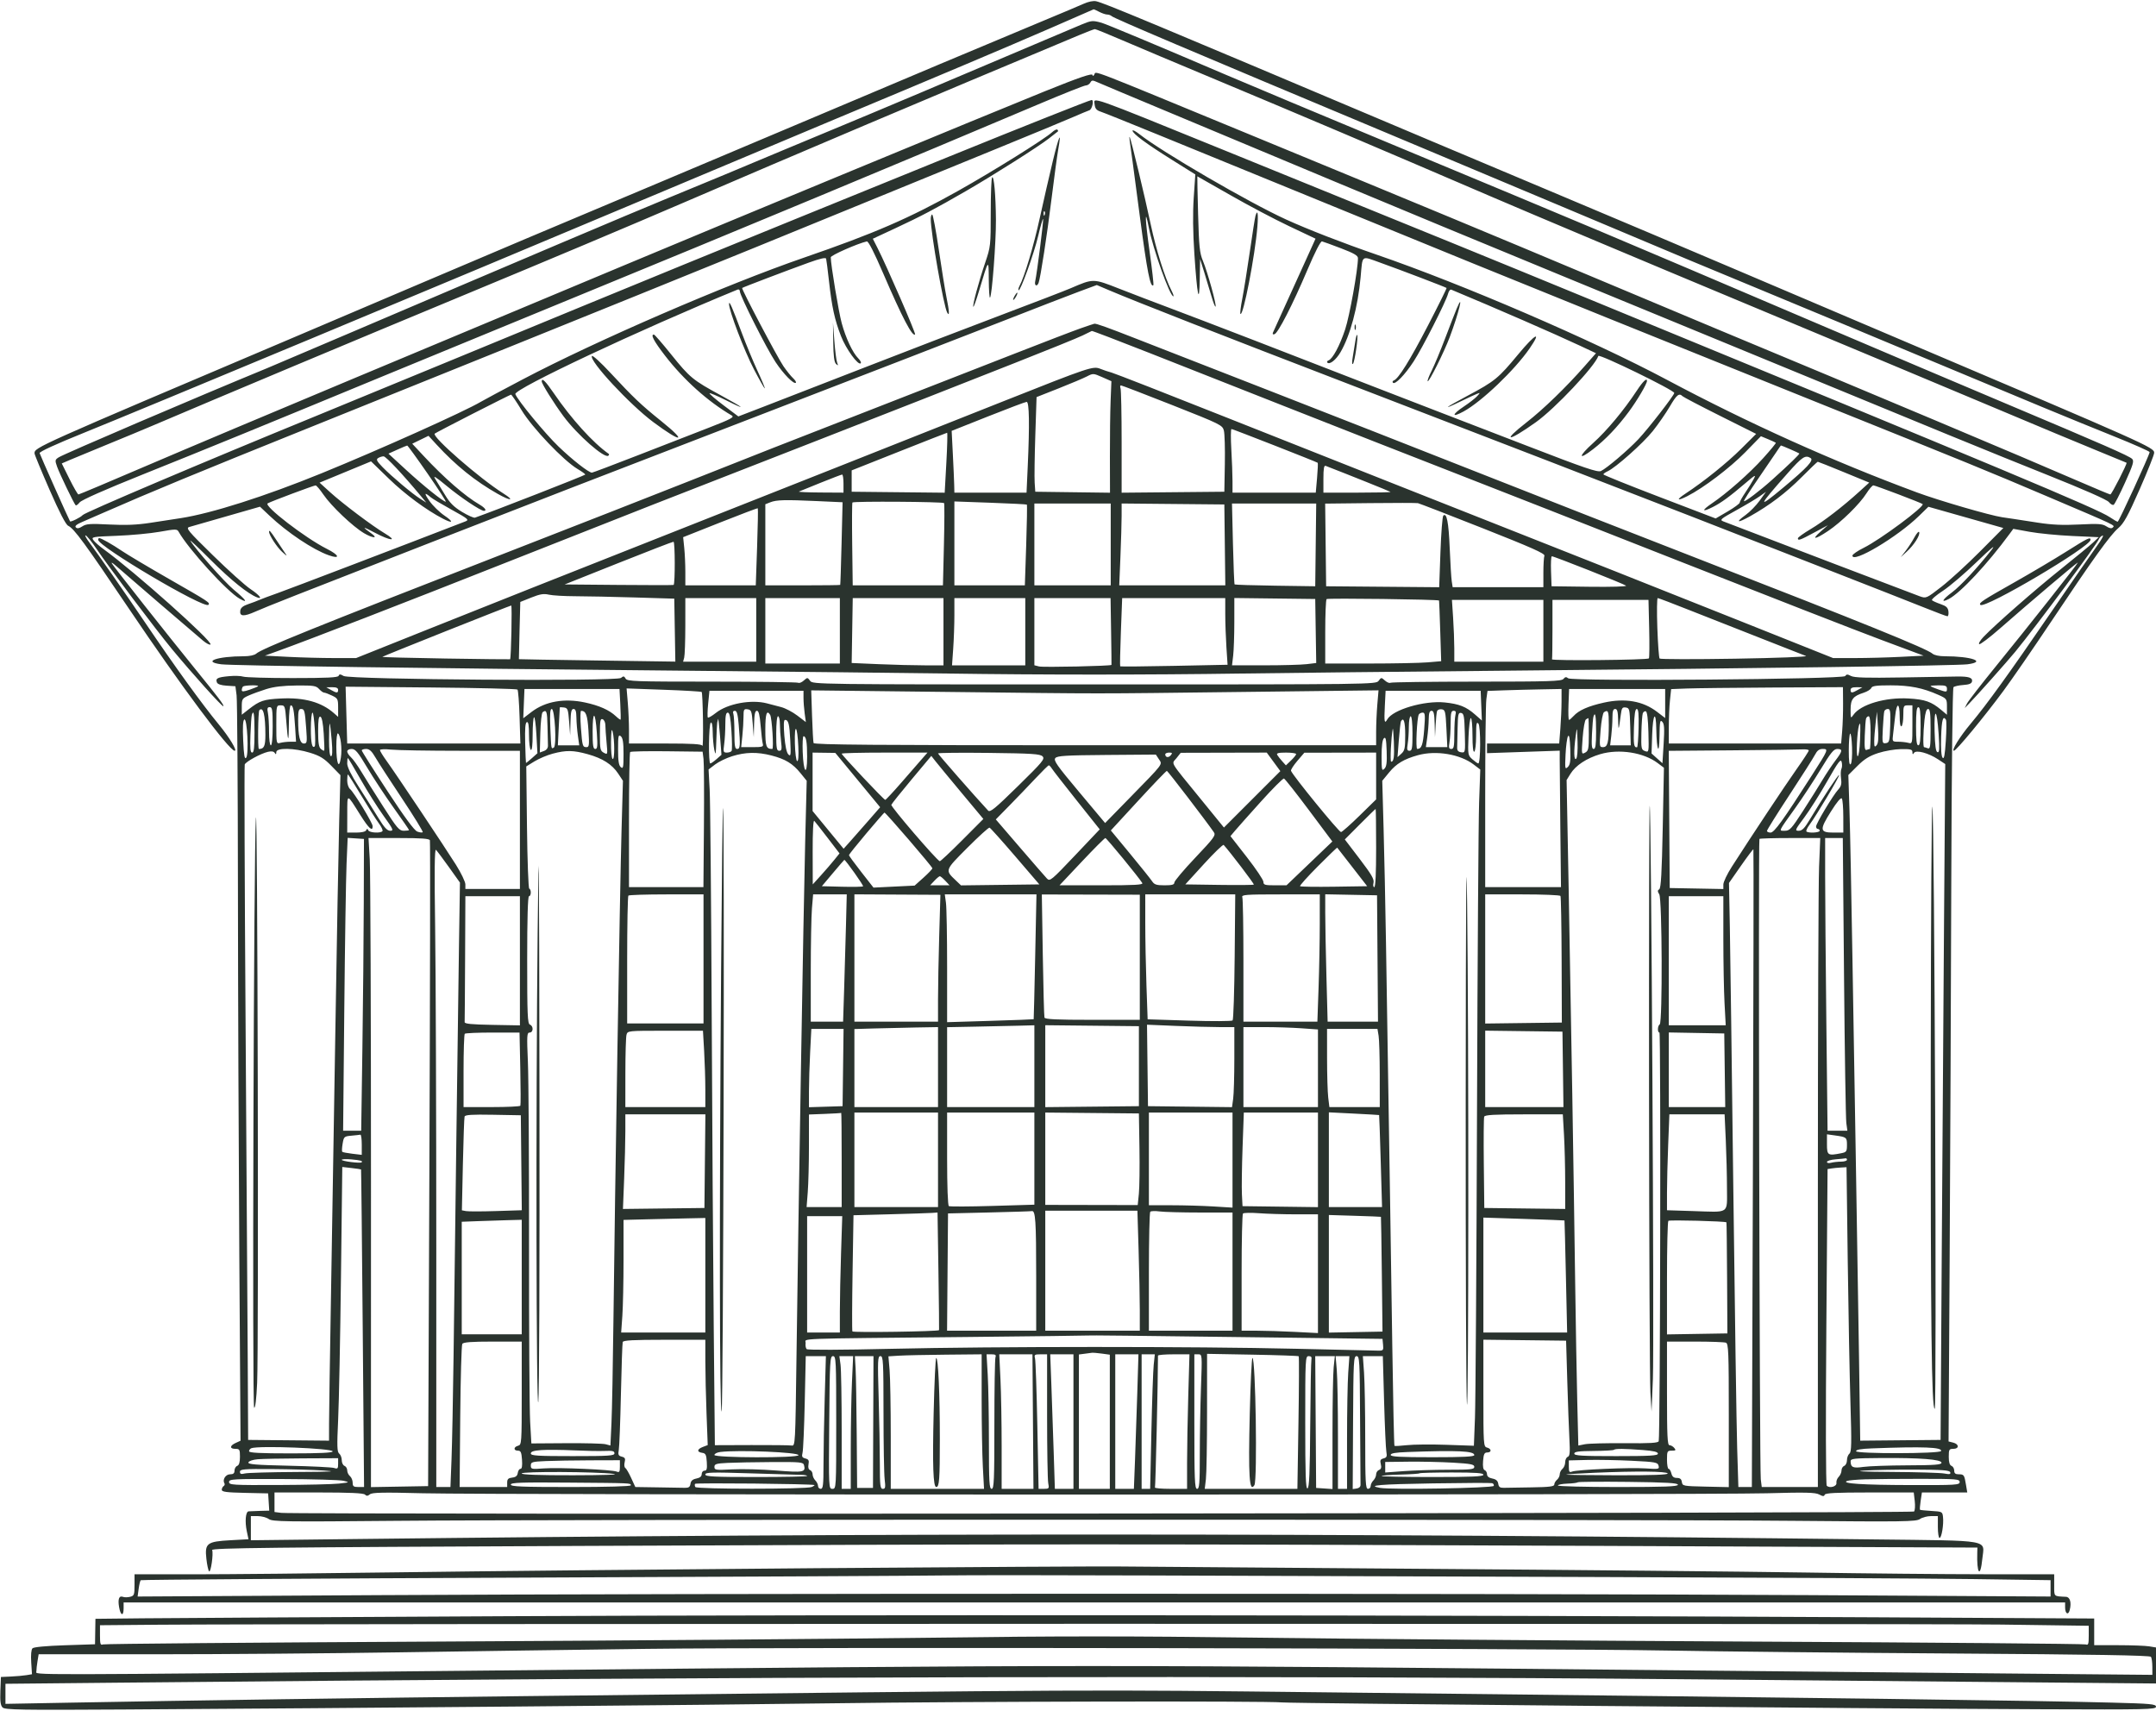 <?xml version="1.0" encoding="UTF-8"?> <svg xmlns="http://www.w3.org/2000/svg" width="1186" height="941" viewBox="0 0 1186 941" fill="none"><path fill-rule="evenodd" clip-rule="evenodd" d="M596 2.116C593.525 3.23 583.85 7.313 574.5 11.19C550.744 21.041 490.392 46.436 439.5 67.994C415.85 78.013 381.2 92.637 362.5 100.492C305.293 124.522 266.062 141.102 230.5 156.279C211.8 164.26 181.425 177.186 163 185.004C18.721 246.227 19.017 246.095 18.992 249.405C18.987 250.007 22.7 258.996 27.242 269.379C32.705 281.869 36.177 288.582 37.5 289.215C40.789 290.787 46.646 298.783 71.037 335C99.353 377.047 126.125 413 129.117 413C130.641 413 126.172 405.599 120.458 398.66C111.043 387.226 96.264 366.791 79.843 342.5C68.997 326.457 53.522 304.223 49.387 298.742C47.413 296.126 46.405 294.233 47.149 294.536C47.892 294.839 50.525 298.099 53 301.78C59.815 311.917 85.648 346.255 94.589 357.061C105.675 370.459 122.344 388.989 122.853 388.48C123.385 387.948 120.351 383.938 106.907 367.411C93.018 350.334 62.645 311.88 61.547 309.981C61.076 309.166 61.998 309.666 63.595 311.092C67.059 314.182 106.706 348.255 111.636 352.378C113.529 353.961 115.397 354.927 115.789 354.525C117.276 352.995 73.949 314.353 57.088 302.171C54.662 300.417 52.092 298.148 51.377 297.128C50.135 295.354 50.699 295.25 64.289 294.736C72.105 294.44 82.737 293.442 87.915 292.518C96.528 290.98 97.405 290.973 98.224 292.435C103.577 302.002 125.033 325.548 131.889 329.382C136.788 332.121 135.372 330.004 128.496 324.309C123.402 320.09 107.193 301.772 104.722 297.442C104.295 296.692 109.47 301.598 116.222 308.343C127.018 319.127 136.421 326.69 141.421 328.608C144.76 329.889 142.719 327.346 137.724 324.002C134.851 322.078 125.606 313.764 117.18 305.525C103.255 291.91 102.072 290.486 104.18 289.877C105.456 289.509 114.717 286.85 124.761 283.969L143.021 278.73L148.261 283.684C158.063 292.952 172.203 302.396 180.842 305.444C187.418 307.764 186.707 305.383 179.788 301.916C168.017 296.016 144.868 278.205 147.257 276.886C149.384 275.711 172.671 266.999 173.61 267.026C174.1 267.04 176.01 269.278 177.856 271.999C182.167 278.355 194.118 289.708 200.329 293.347C205.075 296.128 208.237 296.291 204.44 293.558C198.787 289.491 199.246 289.367 206.246 293.071C214.901 297.65 219.213 297.909 211.65 293.395C204.776 289.292 188.554 277.083 181.646 270.813L175.791 265.5L189.949 259.65L204.106 253.801L213.961 263.363C222.752 271.894 234.545 280.611 243.704 285.347C249.218 288.198 249.694 287.149 244.487 283.622C241.744 281.764 238.021 278.128 236.213 275.54C233.133 271.133 233.407 270.518 237.059 273.635C237.917 274.366 243.07 277.425 248.511 280.431C257.69 285.503 258.226 285.965 255.951 286.846C222.857 299.665 159.361 323.912 153 326.16C148.325 327.812 143.6 329.576 142.5 330.08C141.4 330.584 138.7 331.602 136.5 332.343C133.71 333.283 132.403 334.344 132.18 335.85C131.689 339.159 134.039 339.317 140.554 336.413C146.479 333.771 162.949 327.281 236 298.798C305.033 271.883 314.292 268.298 418 228.333C474.375 206.608 534.675 183.278 552 176.489C569.325 169.7 587.964 162.49 593.421 160.467L603.341 156.789L610.421 159.797C625.048 166.014 671.356 184.14 742.355 211.438C815.886 239.71 899.424 271.979 931 284.307C947.225 290.641 980.075 303.464 1004 312.803C1027.92 322.141 1052.65 331.855 1058.96 334.391C1065.26 336.926 1070.8 339 1071.27 339C1071.75 339 1071.99 337.805 1071.82 336.344C1071.57 334.258 1070.65 333.395 1067.52 332.318C1065.34 331.565 1063.2 330.603 1062.78 330.181C1062.36 329.76 1065.05 327.432 1068.76 325.008C1072.47 322.585 1080.89 315.404 1087.47 309.051C1095.5 301.303 1098.15 299.146 1095.53 302.5C1087.98 312.156 1078.52 322.323 1073.78 325.857C1068.42 329.856 1067.44 331.86 1071.98 329.511C1078.42 326.178 1093.28 310.283 1105.5 293.637L1107.5 290.913L1116.5 292.55C1121.45 293.45 1132.02 294.482 1140 294.843L1154.5 295.5L1151.5 298.354C1149.85 299.923 1141.97 306.419 1134 312.79C1119.73 324.187 1097.7 343.472 1091.16 350.295C1089.33 352.209 1088.24 354.033 1088.75 354.348C1089.26 354.664 1094.41 350.777 1100.18 345.711C1116.96 330.992 1143 308.951 1143 309.474C1143 310.13 1115.82 344.527 1097.94 366.5C1089.89 376.4 1082.73 385.625 1082.04 387L1080.78 389.5L1083.23 387C1087.33 382.817 1104.24 363.818 1108.6 358.5C1120.36 344.142 1153.49 299.496 1154.67 296.408C1154.94 295.718 1155.82 294.9 1156.63 294.59C1157.44 294.279 1156.06 296.831 1153.57 300.262C1151.07 303.693 1139.48 320.45 1127.8 337.5C1104.98 370.816 1092.91 387.541 1084.07 398.088C1078.09 405.216 1073.27 413 1074.83 413C1076.09 413 1091.48 394.383 1102.1 380C1106.77 373.675 1118.41 356.8 1127.95 342.5C1151.34 307.477 1160.73 294.388 1165.24 290.529C1168.32 287.888 1170.49 283.955 1177.01 269.163C1181.4 259.193 1185 250.147 1185 249.063C1185 246.165 1181.04 244.399 1047.5 187.695C1018.35 175.318 975.825 157.229 953 147.499C930.175 137.769 889.225 120.447 862 109.005C834.775 97.564 800.8 83.258 786.5 77.215C628.339 10.375 607.964 1.877 603 0.69C601.478 0.326 598.74 0.884 596 2.116ZM577.535 15.633C553.847 25.924 513.897 42.802 459.5 65.502C444.1 71.929 396.4 91.952 353.5 109.999C249.202 153.873 76.416 225.883 46 238.152C30.728 244.312 21.613 248.499 21.799 249.267C22.054 250.321 37.962 285.978 38.537 286.787C38.913 287.316 44.486 284.541 45.5 283.321C46.711 281.864 112.35 253.993 173 229.184C183.725 224.796 217.25 210.991 247.5 198.506C359.984 152.078 387.025 141.011 522.5 85.962C562.412 69.744 599.556 55 600.501 55C601.92 55 600.785 60.136 599.25 60.663C598.288 60.993 594.125 62.734 590 64.532C585.875 66.33 567.425 73.965 549 81.498C530.575 89.031 505.825 99.156 494 103.998C424.027 132.65 401.062 142.01 351 162.277C320.475 174.635 287.4 188.002 277.5 191.982C267.6 195.961 250.275 202.946 239 207.504C227.725 212.062 196.675 224.574 170 235.309C108.714 259.973 82.636 270.748 56.945 282.024C53.192 283.671 47.995 285.931 45.396 287.045C42.073 288.469 40.984 289.384 41.728 290.128C42.472 290.872 43.532 290.697 45.299 289.54C47.438 288.138 49.654 287.988 60.156 288.529C69.057 288.987 75.289 288.736 82.5 287.629C88 286.785 95.622 285.612 99.437 285.024C116.352 282.417 145.713 273.061 176.951 260.324C208.829 247.326 255.549 226.354 264.5 221.025C266.15 220.043 276.5 214.503 287.5 208.715C328.082 187.359 399.537 156.439 442.5 141.644C480.92 128.413 500.202 120.053 527.091 104.971C546.134 94.289 574.81 76.399 578.746 72.744C579.981 71.597 581.294 70.961 581.663 71.329C582.032 71.698 582.146 72.141 581.917 72.314C581.688 72.487 579.475 74.219 577 76.165C571.483 80.5 546.402 96.405 531.5 105.017C514.59 114.79 506.602 119.004 492.817 125.424L480.134 131.33L482.716 136.415C487.908 146.638 503.897 183.436 503.375 183.959C501.913 185.421 496.293 174.664 485.894 150.5C480.849 138.777 477.686 132.605 476.824 132.802C471.655 133.98 457 140.447 457 141.548C457 145.561 461.322 171.545 463.032 177.809C465.273 186.023 469.051 194.051 472.117 197.117C473.245 198.245 473.859 199.467 473.484 199.833C472.077 201.206 465.397 192.01 462.627 184.888C459.135 175.909 457.611 168.92 456.004 154.5C455.33 148.45 454.629 142.969 454.447 142.319C454.221 141.514 451.158 142.208 444.808 144.503C432.522 148.943 408.635 158.032 408.257 158.41C407.75 158.917 427.657 196.64 430.982 201.473C432.707 203.981 435.071 206.92 436.236 208.006C437.401 209.091 438.106 210.227 437.803 210.531C436.732 211.601 431.027 205.81 426.636 199.195C421.7 191.76 407 162.628 407 160.282C407 159.459 406.438 159.017 405.75 159.299C351.814 181.436 282.432 214.076 283.484 216.818C284.817 220.293 299.911 238.599 307.256 245.649C314.932 253.017 323.866 260 325.616 260C326.032 260 337.426 255.698 350.936 250.439C364.446 245.181 382.003 238.354 389.951 235.267C402.041 230.573 404.101 229.48 402.561 228.578C389.357 220.843 376.187 209.034 365.841 195.652C359.655 187.65 357.673 183.881 359.75 184.067C360.163 184.104 364.428 189.024 369.228 194.999C379.468 207.747 381.1 209.088 396.68 217.552C409.936 224.754 411.211 226.14 398.874 219.937C394.43 217.702 390.582 216.085 390.323 216.343C390.065 216.602 393.521 219.572 398.005 222.943L406.156 229.073L420.328 223.616C428.123 220.615 453.175 210.889 476 202.002C498.825 193.116 532.35 180.237 550.5 173.382C568.65 166.528 585.975 159.852 589 158.547C601.5 153.154 601.306 153.152 615.763 158.832C622.889 161.631 635.87 166.596 644.61 169.865C660.021 175.629 713.658 196.314 756.5 213.015C768.05 217.517 783.125 223.345 790 225.966C796.875 228.587 819.59 237.342 840.478 245.422C871.636 257.475 878.85 259.934 880.645 259.116C883.725 257.713 895.594 247.629 901.282 241.583C906.754 235.766 921 217.401 921 216.163C921 214.635 879.668 194.496 879.23 195.811C877.333 201.501 855.405 224.763 844.871 232.26C829.417 243.259 825.683 243.315 839.75 232.338C849.042 225.088 861.487 213.038 871.719 201.385L877.938 194.302L869.219 190.211C855.319 183.688 823.435 169.799 798.373 159.35C797.754 159.092 796.947 160.076 796.58 161.536C795.536 165.698 782.408 191.526 777.604 198.872C772.76 206.279 767.415 211.777 766.26 210.54C765.842 210.092 766.048 209.53 766.718 209.29C769.279 208.374 775.587 198.219 785.634 178.836C791.368 167.775 795.918 158.584 795.745 158.412C795.311 157.978 770.48 148.504 759.247 144.487C748.571 140.669 749.614 139.894 748.464 152.5C746.976 168.807 742.742 184.595 737.408 193.732C734.919 197.994 731.395 200.774 730.164 199.444C729.799 199.049 730.085 198.518 730.801 198.263C733.081 197.45 736.963 190.226 739.954 181.228C742.391 173.893 747 148.235 747 141.997C747 140.596 744.789 139.309 737.75 136.617C732.663 134.671 727.93 132.948 727.234 132.789C726.448 132.61 723.392 138.573 719.182 148.5C711.166 167.405 703.064 183.228 701.091 183.838C700.191 184.115 699.895 183.771 700.273 182.886C700.598 182.124 703.632 175.425 707.015 168C710.398 160.575 715.529 149.278 718.417 142.896L723.667 131.293L709.099 124.396C701.086 120.603 686.489 112.887 676.66 107.25C666.831 101.613 658.724 96.999 658.645 96.998C658.565 96.998 658.754 106.335 659.065 117.748C659.553 135.708 659.91 139.173 661.715 143.5C664.265 149.612 669.346 167.987 668.673 168.661C668.405 168.929 667.435 166.527 666.519 163.324C665.603 160.121 663.799 154.125 662.509 150L660.166 142.5L659.98 153.5C659.73 168.398 658.567 162.987 657.014 139.686C656.207 127.595 656.091 117.219 656.666 108.726L657.531 95.953L644.515 87.805C630.491 79.025 623 73.47 623 71.849C623 71.29 624.688 72.161 626.75 73.786C639.255 83.635 687.023 111.42 707.5 120.756C719.448 126.203 738.914 133.765 757 139.983C804.803 156.421 876.12 187.159 917 208.945C961.731 232.784 1008.29 253.758 1054.5 270.884C1066.52 275.34 1094.64 283.528 1101.31 284.516C1103.61 284.857 1106.62 285.302 1108 285.504C1109.37 285.706 1115.22 286.608 1121 287.508C1128.76 288.717 1134.72 288.981 1143.84 288.518C1154.33 287.987 1156.56 288.14 1158.7 289.54C1160.38 290.638 1161.55 290.853 1162.21 290.186C1163.52 288.879 1165.06 289.612 1126.5 273.209C1091.96 258.519 1086.42 256.253 995 219.498C912.708 186.411 843.639 158.519 810 144.788C739.167 115.875 684.055 93.35 637 74.078C621.325 67.659 607.15 61.969 605.5 61.435C603.232 60.7 602.42 59.764 602.171 57.6C601.67 53.242 597.138 51.644 675 83.276C796.219 132.522 814.604 140.021 871 163.216C1103.25 258.738 1153.86 279.928 1160.5 284.435C1162.58 285.846 1164.57 287 1164.92 287C1165.58 287 1182.5 250.142 1182.5 248.706C1182.5 248.269 1173.72 244.384 1163 240.072C1139.28 230.538 1116.57 221.141 1056.5 196.006C1031.2 185.421 994.975 170.341 976 162.494C936.248 146.057 927.627 142.45 862.5 115.002C836.1 103.876 791.1 84.976 762.5 73.003C654.596 27.831 612.812 10.086 611.55 8.896C611.028 8.403 609.903 7.997 609.05 7.994C608.197 7.99 606.211 7.315 604.636 6.494C603.06 5.672 601.71 5.05 601.636 5.111C601.561 5.172 590.716 9.907 577.535 15.633ZM595 13.473C591.975 14.724 580.5 19.579 569.5 24.261C529.287 41.378 477.147 63.382 463.5 68.997C455.8 72.164 440.725 78.441 430 82.945C400.363 95.392 396.503 96.998 368.5 108.53C344.059 118.596 288.281 142.244 193.5 182.726C170.95 192.357 150.025 201.256 147 202.501C107.615 218.714 35.319 249.646 32.293 251.58C30.225 252.901 30.169 253.228 31.412 256.745C32.758 260.556 40.682 277.015 41.623 277.956C41.906 278.239 42.894 277.52 43.818 276.36C44.877 275.031 57.723 269.348 78.5 261.017C114.455 246.599 143.278 234.808 213 205.994C238.025 195.652 284.825 176.391 317 163.19C402.122 128.268 504.009 85.86 571.105 57.427C584.637 51.692 596.428 47 597.305 47C598.183 47 599.295 46.295 599.777 45.434C600.568 44.02 600.987 44.017 604.077 45.401C605.96 46.244 624.15 53.882 644.5 62.375C664.85 70.867 705.35 87.798 734.5 99.999C763.65 112.201 819.225 135.234 858 151.185C896.775 167.135 943.8 186.497 962.5 194.21C1064.77 236.394 1096.54 249.406 1126 261.166C1146.41 269.314 1159.1 274.912 1160.11 276.214C1161 277.355 1162.18 278.007 1162.73 277.665C1163.29 277.323 1166.1 271.816 1168.99 265.427C1173.44 255.582 1174.03 253.603 1172.87 252.439C1171.23 250.798 1156.76 244.459 1103.5 222.035C1081.5 212.773 1035.82 193.393 1002 178.969C880.23 127.04 881.456 127.557 763.726 78.566C725.9 62.826 685.625 45.957 674.226 41.081C636.809 25.073 608.544 13.248 606 12.538C601.091 11.17 600.433 11.226 595 13.473ZM593.5 19.38C509.473 54.5 440.919 83.532 375.5 111.703C346.768 124.075 301.339 143.2 256 162.01C197.655 186.215 119.381 219.033 85 233.704C79.225 236.168 67.525 241.03 59 244.508C50.475 247.986 41.359 251.755 38.741 252.884L33.983 254.936L38.214 263.468C40.542 268.161 42.765 272 43.154 272C43.544 272 60.206 264.982 80.181 256.405C100.157 247.827 151.825 226.048 195 208.006C238.175 189.964 304.325 162.29 342 146.508C401.967 121.388 543.186 62.961 574.5 50.315C594.05 42.42 600.999 40.062 601.015 41.32C601.024 42.01 601.425 41.877 601.981 41C603.2 39.076 596.195 36.37 688 74.229C790.97 116.693 814.074 126.288 879.5 153.757C910.3 166.689 939.55 178.955 944.5 181.014C1029.78 216.494 1113.91 251.897 1143.85 264.899C1152.85 268.804 1160.51 272 1160.88 272C1161.59 272 1170.32 254.921 1169.8 254.558C1169.63 254.442 1162.52 251.515 1154 248.052C1145.47 244.589 1119.82 233.885 1097 224.264C1074.17 214.643 1011.85 188.566 958.5 166.314C905.15 144.062 842.825 117.828 820 108.016C758.866 81.736 715.423 63.284 670.5 44.515C648.5 35.324 624.332 25.148 616.794 21.902C609.256 18.656 602.731 16.008 602.294 16.018C601.857 16.028 597.9 17.541 593.5 19.38ZM579.102 88.785C577.287 96.328 574.069 110.387 571.952 120.026C568.538 135.566 563.621 152.034 560.811 157.336C560.276 158.345 560.054 159.387 560.318 159.651C561.222 160.556 568.826 139.5 571.106 129.776C572.36 124.428 573.569 120.236 573.792 120.459C574.18 120.847 570.486 150.059 569.456 154.75C568.922 157.184 570.445 157.889 571.319 155.612C572.35 152.924 575.988 129.269 578.486 109C579.876 97.725 581.515 85.667 582.128 82.205C584.078 71.201 582.518 74.593 579.102 88.785ZM621.449 77.5C622.025 81.27 623.273 90.573 627.015 119C631.017 149.406 632.811 158.523 634.464 156.869C634.72 156.613 633.798 148.391 632.416 138.597C629.871 120.556 629.599 113.171 631.917 125.024C634.277 137.087 643.519 163 645.463 163C645.787 163 645.327 161.599 644.442 159.887C640.808 152.86 635.992 137.514 633.007 123.449C629.719 107.954 622.338 77.252 621.48 75.5C621.211 74.95 621.197 75.85 621.449 77.5ZM545.75 97.574C545.337 97.992 545 106.699 545 116.924C545 134.994 544.915 135.765 541.971 144.421C538.41 154.891 534.835 168.168 535.419 168.753C535.645 168.978 537.017 165.189 538.469 160.331C543.96 141.962 543.832 142.114 543.921 153.917C543.964 159.646 544.275 164.058 544.612 163.722C545.686 162.648 547.941 132.917 547.852 121C547.75 107.256 546.787 96.524 545.75 97.574ZM574.079 117.583C574.127 118.748 574.364 118.985 574.683 118.188C574.972 117.466 574.936 116.603 574.604 116.271C574.272 115.939 574.036 116.529 574.079 117.583ZM690.624 118.75C690.343 119.713 688.94 128.6 687.507 138.5C686.074 148.4 684.212 160.025 683.368 164.334C682.524 168.642 682.07 172.403 682.358 172.691C683.88 174.213 690.374 140.78 691.67 124.75C692.257 117.482 691.785 114.773 690.624 118.75ZM512 120.445C512 128.152 519.124 168.669 521.065 172C522.403 174.296 522.254 171.383 520.619 163.315C519.86 159.567 517.964 147.838 516.407 137.25C514.85 126.662 513.222 118 512.788 118C512.355 118 512 119.1 512 120.445ZM558 163C557.411 164.1 557.155 165 557.43 165C557.705 165 558.411 164.1 559 163C559.589 161.9 559.845 161 559.57 161C559.295 161 558.589 161.9 558 163ZM401.039 167.139C400.953 170.726 409.472 193.115 414.769 203.223C417.859 209.12 420.528 213.805 420.7 213.633C420.872 213.461 419.052 209.086 416.655 203.91C414.259 198.735 410.412 189.444 408.107 183.265C402.735 168.863 401.088 165.105 401.039 167.139ZM801.322 169.75C800.456 171.813 797.604 179.153 794.985 186.063C792.366 192.972 789.018 201.004 787.545 203.912C786.071 206.82 785.093 209.426 785.37 209.704C786.042 210.376 794.375 193.707 797.447 185.543C802.431 172.304 805.492 159.827 801.322 169.75ZM458.358 188.202C458.46 195.931 458.888 199.265 459.897 200.202C461.071 201.292 461.169 201.18 460.51 199.5C460.078 198.4 459.385 193 458.97 187.5L458.215 177.5L458.358 188.202ZM594.5 180.588C590.65 181.93 573.775 188.405 557 194.976C540.225 201.548 506.925 214.549 483 223.869C427.911 245.327 418.593 248.984 379.5 264.498C361.9 271.482 314.2 290.157 273.5 305.998C173.053 345.093 143.963 356.85 140.921 359.582C140.001 360.408 137.246 361 134.318 361C119.494 361 110.915 364.023 121.75 365.428C127.39 366.16 232.396 367.61 376.5 368.946C433.7 369.477 498.725 370.178 521 370.504C572.562 371.261 631.438 371.261 683 370.504C705.275 370.178 770.3 369.477 827.5 368.946C971.604 367.61 1076.61 366.16 1082.25 365.428C1093.08 364.023 1084.51 361 1069.68 361C1066.78 361 1063.99 360.406 1063.08 359.595C1059.99 356.841 1024.93 342.635 934.5 307.489C901.5 294.664 847.5 273.512 814.5 260.485C781.5 247.458 729.075 226.893 698 214.786C666.925 202.678 634.075 189.863 625 186.307C609.071 180.065 603.074 177.918 602.007 178.074C601.728 178.115 598.35 179.247 594.5 180.588ZM745.158 180C745.158 181.375 745.385 181.938 745.662 181.25C745.94 180.563 745.94 179.438 745.662 178.75C745.385 178.063 745.158 178.625 745.158 180ZM595.5 184.555C592.75 185.893 576.1 192.652 558.5 199.574C540.9 206.497 518.175 215.442 508 219.452C491.923 225.788 420.326 253.763 359 277.67C348.275 281.851 312.275 296.053 279 309.23C223.662 331.144 169.93 351.963 152.615 358.198L145.731 360.678L158.615 361.335C165.702 361.696 176.983 361.994 183.683 361.996L195.867 362L233.183 347.079C272.533 331.344 297.728 321.353 393.5 283.504C449.535 261.359 465.06 255.209 552.5 220.514C599.575 201.836 601.283 201.267 605.361 202.911C607.088 203.606 609.85 204.528 611.5 204.96C613.15 205.391 641.95 216.646 675.5 229.972C709.05 243.297 752.25 260.411 771.5 268.003C790.75 275.595 820.9 287.512 838.5 294.485C856.1 301.459 878.6 310.359 888.5 314.263C898.4 318.167 929.426 330.505 957.447 341.681L1008.39 362L1020.45 361.996C1027.08 361.994 1038.27 361.697 1045.33 361.337L1058.16 360.683L1034.83 351.972C1022 347.181 972.125 327.744 924 308.78C875.875 289.815 819.4 267.648 798.5 259.52C777.6 251.393 735.975 235.064 706 223.234C676.025 211.404 642.95 198.356 632.5 194.238C614.524 187.153 600.831 181.926 600.603 182.061C600.546 182.094 598.25 183.217 595.5 184.555ZM745.558 187.648C745.244 189.767 744.615 193.653 744.16 196.284C743.662 199.165 743.695 200.705 744.245 200.155C745.216 199.184 747.284 184.95 746.559 184.225C746.322 183.989 745.872 185.529 745.558 187.648ZM835.279 194.771C824.189 208.161 822.318 209.694 807.326 217.674C794.625 224.435 792.662 226.085 803.724 220.703C807.451 218.889 811.375 217.07 812.444 216.659C814.344 215.931 814.346 215.96 812.526 217.971C811.502 219.103 808.265 221.621 805.332 223.568C798.548 228.071 798.381 230.006 805.093 226.353C815.046 220.936 833.236 203.564 841.462 191.619C848.326 181.653 844.55 183.578 835.279 194.771ZM325.608 195.825C323.998 198.431 346.392 222.545 359.422 232.235C375.032 243.844 378.354 243.395 363.75 231.649C352.608 222.689 348.358 218.654 335.834 205.154C330.556 199.463 325.954 195.266 325.608 195.825ZM597.925 207.057C596.041 208.041 589.034 211.004 582.353 213.641L570.207 218.436L569.514 239.468C569.133 251.036 568.974 262.75 569.161 265.5L569.5 270.5L590.051 270.77L610.602 271.039L610.551 251.27C610.523 240.396 610.697 226.593 610.937 220.596L611.374 209.692L606.362 207.48C601.469 205.32 601.269 205.31 597.925 207.057ZM298 209.809C298 211.135 304.688 221.835 309.978 228.97C317.609 239.264 332.77 252.564 334.687 250.646C335.042 250.291 335.146 249.868 334.917 249.707C326.157 243.55 314.343 230.508 304.571 216.207C300.097 209.659 298 207.617 298 209.809ZM900.496 214.75C893.288 225.692 883.973 236.883 876.436 243.655C868.114 251.133 868.009 253.559 876.285 247.152C883.214 241.787 889.668 235.025 895.996 226.5C900.53 220.393 906 211.116 906 209.533C906 207.669 903.763 209.789 900.496 214.75ZM616.393 213.582C616.727 214.452 617 227.734 617 243.097V271.031L645.25 270.766L673.5 270.5L673.776 255.24C673.928 246.848 673.689 238.578 673.244 236.864C672.464 233.85 671.524 233.385 644.968 222.884C629.861 216.91 617.114 212.017 616.643 212.011C616.172 212.005 616.059 212.712 616.393 213.582ZM260.074 227.596C248.839 233.329 239.414 238.253 239.128 238.539C237.455 240.212 263.917 263.274 276.844 271.41C283.397 275.534 281.007 275.74 273.802 271.673C261.445 264.698 250.638 255.989 240.109 244.521L235.718 239.739L231.242 241.913L226.767 244.087L233.023 250.794C244.415 263.005 255.834 272.946 263.75 277.544C266.81 279.321 267.996 281 266.191 281C264.361 281 253.355 273.638 245.694 267.288C239.575 262.217 237.993 261.259 239.441 263.5C240.507 265.15 242.92 269.087 244.805 272.248C247.406 276.612 249.656 278.861 254.15 281.591C257.406 283.569 260.617 284.995 261.285 284.761C271.676 281.115 321.993 261.46 321.973 261.054C321.958 260.749 320.049 259.375 317.731 258C310.076 253.46 292.776 235.311 286.988 225.75C284.074 220.938 281.423 217.039 281.095 217.087C280.768 217.135 271.308 221.864 260.074 227.596ZM918.532 223.639C916.396 227.291 912.198 233.353 909.204 237.112C903.826 243.861 888.839 257.205 884.326 259.261C883.047 259.844 882 260.605 882 260.951C882 261.298 895.901 266.897 912.892 273.394L943.784 285.207L950.373 281.354C953.997 279.234 956.972 277.05 956.985 276.5C956.998 275.95 958.379 273.475 960.054 271C961.73 268.525 963.815 265.164 964.689 263.53C966.102 260.891 965.623 261.119 960.389 265.578C951.387 273.246 946.909 276.527 942.153 278.937C936.137 281.985 935.872 280.861 941.68 276.93C950.016 271.287 962.339 260.417 969.93 252.01C973.952 247.555 977.076 243.753 976.872 243.56C976.667 243.368 974.738 242.48 972.585 241.587L968.671 239.965L960.053 248.782C951.675 257.353 936.973 268.489 928.153 272.944C922.402 275.849 921.868 275.009 927.23 271.491C937.167 264.972 950.092 254.574 957.793 246.903L966.048 238.682L946.274 228.788C935.398 223.347 926.072 218.469 925.55 217.948C923.655 216.058 922.346 217.119 918.532 223.639ZM543.5 229.072L523.5 237.02L524.15 249.76C524.508 256.767 524.846 264.413 524.9 266.75L525 271H544.844H564.689L565.341 256.75C566.402 233.555 566.194 220.99 564.75 221.062C564.063 221.096 554.5 224.701 543.5 229.072ZM677.343 247.25C677.699 253.438 677.993 261.313 677.995 264.75L678 271H700.896H723.792L724.505 262.943C724.897 258.511 725.057 254.749 724.859 254.583C724.207 254.034 678.174 236 677.426 236C677.024 236 676.986 241.063 677.343 247.25ZM494.5 248.439L468.5 258.754V264.627V270.5L494.084 270.767L519.668 271.033L520.584 254.514C521.088 245.428 521.275 238.023 521 238.059C520.725 238.094 508.8 242.765 494.5 248.439ZM218.594 247.338L213.688 249.553L223.43 258.514C232.966 267.283 243.793 275.969 245.215 275.989C245.609 275.995 241.109 269.038 235.215 260.529C229.322 252.021 224.275 245.073 224 245.091C223.725 245.108 221.292 246.12 218.594 247.338ZM977.413 248.292C976.265 250.057 971.638 256.848 967.13 263.383C962.622 269.919 959.116 275.449 959.339 275.672C959.88 276.213 968.176 269.907 975 263.768C984.398 255.313 990.11 249.777 989.778 249.445C989.436 249.103 979.947 244.971 979.667 245.042C979.575 245.066 978.561 246.528 977.413 248.292ZM208.007 251.974C206.776 252.753 207.214 253.637 210.507 257.024C215.447 262.103 226.869 271.69 231.24 274.425L234.5 276.465L231.607 272.983C221.681 261.034 212.289 251.027 211 251.029C210.175 251.03 208.828 251.455 208.007 251.974ZM983.361 260.326C966.826 278.963 966.412 280.379 981.078 268.133C994.228 257.154 997.896 253.178 995.988 251.972C993.091 250.14 991.413 251.25 983.361 260.326ZM991 262.551C982.454 271.134 973.447 277.958 962.704 283.989C955.73 287.904 954.367 287.512 960.252 283.284C962.588 281.605 966.065 278.051 967.977 275.386L971.454 270.54L967.977 273.019C966.065 274.382 960.259 277.842 955.075 280.707C946.363 285.523 945.834 285.987 948.075 286.85C971.409 295.831 1053.44 327.107 1056.06 328.022C1059.6 329.256 1059.69 329.216 1068.06 322.706C1072.7 319.098 1082.24 310.364 1089.26 303.297L1102.02 290.449L1081.41 284.608L1060.8 278.767L1055.65 283.793C1043.81 295.353 1019 310.143 1019 305.645C1019 304.976 1021.81 303.037 1025.25 301.334C1034.34 296.831 1058.91 278.579 1057.62 277.287C1056.97 276.642 1031.58 267 1030.53 267.002C1029.96 267.003 1028.24 268.99 1026.71 271.418C1022.99 277.306 1012.88 287.218 1005.64 292.07C998.387 296.928 996.136 297.12 1001.5 292.422L1005.5 288.919L998 292.945C990.141 297.165 989 297.566 989 296.114C989 295.627 992.133 293.366 995.963 291.091C1003.21 286.787 1013.66 278.739 1022.88 270.36L1028.25 265.474L1014.32 259.737C1006.65 256.582 1000.18 254.003 999.941 254.007C999.698 254.01 995.675 257.855 991 262.551ZM728 263.393V271H746.667C756.933 271 765.146 270.818 764.917 270.596C764.602 270.291 741.992 261.21 729.25 256.271C728.317 255.909 728 257.716 728 263.393ZM451.5 265.53C445.45 267.969 440.05 270.162 439.5 270.403C438.95 270.645 444.238 270.878 451.25 270.921L464 271V266C464 263.25 463.663 261.022 463.25 261.048C462.837 261.074 457.55 263.091 451.5 265.53ZM423.75 276.299L421 277.386V299.693V322H441.5C452.775 322 462.087 321.887 462.194 321.75C462.301 321.613 462.638 311.327 462.944 298.893L463.5 276.286L449.5 275.646C431.731 274.835 427.162 274.951 423.75 276.299ZM468.917 276.415C468.688 276.643 468.629 286.993 468.787 299.415L469.073 322H493.891H518.709L519.247 299.75C519.543 287.512 519.582 277.163 519.334 276.75C518.873 275.985 469.676 275.659 468.917 276.415ZM525 298.922V322H544.383H563.766L564.502 299.952C564.906 287.825 565.071 277.758 564.868 277.58C564.666 277.402 555.612 276.939 544.75 276.55L525 275.843V298.922ZM753.731 276.76L728.963 277.035L729.231 299.768L729.5 322.5L760.594 322.764L791.687 323.028L792.378 303.779C792.759 293.192 793.462 284.138 793.942 283.658C795.816 281.784 796.885 287.196 797.478 301.554C797.818 309.774 798.32 317.962 798.593 319.75L799.091 323H824.045H849V315.082C849 310.727 849.254 306.501 849.565 305.69C850.003 304.549 842.399 301.161 815.815 290.653C796.942 283.192 780.825 276.952 780 276.787C779.175 276.621 767.354 276.609 753.731 276.76ZM569 299.5V322H590H611V299.5V277H590H569V299.5ZM616.997 283.734C616.995 287.455 616.699 297.587 616.34 306.25L615.687 322H644.863H674.038L673.769 299.75L673.5 277.5L645.25 277.234L617 276.969L616.997 283.734ZM678.234 299.046C678.523 311.172 678.934 321.268 679.148 321.482C679.362 321.695 689.429 322.012 701.518 322.185L723.5 322.5L723.769 299.75L724.038 277H700.873H677.709L678.234 299.046ZM396.148 287.417L375.795 295.5L376.398 301.397C376.729 304.64 377 310.602 377 314.647V322H396.373H415.745L416.479 300.939C416.882 289.356 417.052 279.756 416.856 279.606C416.66 279.456 407.341 282.971 396.148 287.417ZM148 292.54C148 294.303 152.308 300.948 155.106 303.5C157.998 306.139 158.186 306.199 156.66 304C155.706 302.625 153.525 299.363 151.813 296.75C148.869 292.256 148 291.297 148 292.54ZM1053.16 295.5C1051.98 297.7 1049.79 301.075 1048.3 303L1045.58 306.5L1048.86 303.5C1052.86 299.841 1056.32 294.441 1055.74 292.748C1055.51 292.062 1054.35 293.3 1053.16 295.5ZM54 296.932C54 300.601 112.312 335.021 114.619 332.714C115.758 331.575 114.975 331.06 93.105 318.546C81.887 312.128 70.187 305.17 67.105 303.083C61.623 299.372 55.645 296 54.55 296C54.247 296 54 296.419 54 296.932ZM1136.47 303.542C1129.89 307.691 1117.3 315.15 1108.5 320.119C1090.3 330.398 1088.35 331.684 1089.4 332.735C1091.79 335.126 1150 300.743 1150 296.939C1150 295.227 1148.54 295.938 1136.47 303.542ZM340.062 309.764L310.624 321.5L340.463 321.765C356.875 321.911 370.42 321.911 370.562 321.765C371.414 320.894 371.354 298 370.5 298.013C369.95 298.022 356.253 303.31 340.062 309.764ZM853.21 314.25L853.5 322.5L874.471 322.771C886.414 322.925 895.024 322.667 894.471 322.172C893.461 321.267 854.919 306 853.645 306C853.246 306 853.05 309.712 853.21 314.25ZM292.265 328.705L286.211 331.127L285.796 346.814C285.567 355.441 285.408 362.55 285.44 362.611C285.473 362.673 304.85 362.999 328.5 363.337L371.5 363.951L371.207 346.633L370.913 329.316L349.207 328.66C337.268 328.3 322.55 327.993 316.5 327.979C310.45 327.964 303.884 327.577 301.91 327.117C299.078 326.459 297.041 326.794 292.265 328.705ZM376.986 344.25C376.979 352.637 376.701 360.512 376.37 361.75L375.767 364H395.883H416V346.5V329H396.5H377L376.986 344.25ZM421 347V365H441.5H462V347V329H441.5H421V347ZM468.794 346.856L468.5 364.712L483.409 365.356C491.609 365.71 502.971 366 508.659 366H519V347.5V329H494.044H469.087L468.794 346.856ZM525 338.346C525 343.487 524.708 351.812 524.35 356.846L523.701 366H543.85H564V347.5V329H544.5H525V338.346ZM569 347.481V365.962L571.592 366.613C573.894 367.19 611.199 366.385 611.414 365.753C611.461 365.614 611.368 357.288 611.206 347.25L610.913 329H589.956H569V347.481ZM616.589 347.607C616.199 357.84 616.03 366.363 616.214 366.547C616.398 366.731 629.763 366.611 645.914 366.281L675.281 365.68L674.645 356.09C674.296 350.815 674.008 342.563 674.005 337.75L674 329H645.649H617.298L616.589 347.607ZM678.991 342.231C678.987 349.529 678.699 357.863 678.352 360.75L677.721 366L695.611 365.991C705.45 365.987 715.873 365.698 718.772 365.349L724.045 364.716L723.772 347.108L723.5 329.5L701.25 329.231L679 328.962L678.991 342.231ZM729.75 329.552C729.337 329.982 729 338.133 729 347.667V365H753.349C766.741 365 781.093 364.713 785.242 364.362L792.785 363.725L792.261 347.112C791.972 337.976 791.683 330.431 791.618 330.346C791.139 329.722 730.336 328.941 729.75 329.552ZM911.685 345.25C911.996 354.188 912.56 361.843 912.938 362.262C913.316 362.682 932.029 362.719 954.524 362.346C977.331 361.968 994.556 361.307 993.462 360.851C992.383 360.402 981.6 356.165 969.5 351.436C957.4 346.706 939.667 339.724 930.093 335.919C920.518 332.113 912.333 329 911.902 329C911.471 329 911.373 336.313 911.685 345.25ZM799.344 339.75C799.699 345.113 799.992 352.762 799.995 356.75L800 364H824.5H849V347V330H823.849H798.698L799.344 339.75ZM854 346C854 354.8 853.888 362.308 853.75 362.684C853.425 363.572 906.33 363.07 907.039 362.178C907.336 361.805 907.408 354.413 907.199 345.75L906.821 330H880.41H854V346ZM245.604 347.069C226.412 354.708 210.542 361.124 210.339 361.327C210.136 361.531 225.839 361.948 245.235 362.255C264.631 362.562 280.55 362.743 280.611 362.656C281.17 361.871 281.764 333.022 281.221 333.09C280.824 333.139 264.797 339.43 245.604 347.069ZM125.828 371.969C119.607 372.564 118.466 373.166 119.323 375.4C119.692 376.362 121.588 376.994 124.697 377.193L129.5 377.5L130.146 382.5C130.501 385.25 130.833 432.95 130.884 488.5C130.935 544.05 131.279 635.182 131.649 691.016L132.321 792.533L129.66 793.745C126.307 795.273 126.222 797 129.5 797C131.787 797 132 797.374 132 801.393C132 804.375 131.518 805.971 130.5 806.362C129.675 806.678 129 807.851 129 808.969C129 810.454 128.346 811 126.567 811C124.126 811 122.246 813.97 123.452 815.922C123.771 816.439 123.575 817.144 123.016 817.49C122.457 817.835 122 818.753 122 819.529C122 820.656 124.573 820.997 134.75 821.22L147.5 821.5L147.805 826.25L148.11 831L143.055 831.125C140.275 831.194 137.438 831.306 136.75 831.375C135.11 831.539 134.63 837.023 135.782 842.424L136.699 846.726L126.778 847.272C113.831 847.986 112.577 848.951 113.529 857.471C113.899 860.787 114.568 863.889 115.015 864.364C115.952 865.36 117.489 854.717 116.704 852.671C116.265 851.527 148.556 851.165 318.841 850.405C571.344 849.277 632.655 849.277 885.131 850.405L1087.76 851.309L1087.68 853.905C1087.31 865.758 1089.37 868.421 1090.46 857.5C1091.54 846.666 1096.8 847.606 1030.71 846.819C736.91 843.319 482.799 843.253 196.25 846.603L138 847.284V840.642V834H141.777C143.855 834 146.59 834.725 147.855 835.611C149.936 837.069 156.614 837.162 218.303 836.589C306.748 835.769 897.286 835.769 985.74 836.59C1047.39 837.162 1054.06 837.069 1056.14 835.611C1057.41 834.725 1060.14 834 1062.22 834H1066V840C1066 843.3 1066.42 846 1066.94 846C1068.07 846 1069.3 838.526 1068.83 834.441C1068.51 831.595 1068.31 831.489 1062.5 831.159C1059.2 830.972 1056.35 830.676 1056.17 830.501C1056 830.326 1056.16 828.117 1056.54 825.592L1057.23 821H1069.7H1082.18L1081.47 816.75C1080.57 811.296 1080.36 811 1077.44 811C1075.65 811 1075 810.456 1075 808.969C1075 807.851 1074.32 806.678 1073.5 806.362C1072.48 805.971 1072 804.375 1072 801.393C1072 797.374 1072.21 797 1074.5 797C1077.8 797 1077.76 794.408 1074.45 793.576L1071.89 792.935L1072.49 691.718C1072.82 636.048 1073.22 542.891 1073.39 484.701C1073.57 423.679 1074.08 378.527 1074.6 378.014C1075.09 377.526 1077.52 376.985 1079.99 376.813C1083.23 376.588 1084.57 376.034 1084.8 374.835C1085.19 372.771 1082.97 372.053 1076.5 372.151C1073.75 372.193 1060.04 372.424 1046.03 372.664C1026.81 372.993 1019.98 372.792 1018.21 371.846C1016.32 370.833 1015.72 370.842 1015.07 371.892C1013.96 373.686 864.78 374.892 862.65 373.124C861.589 372.244 860.976 372.324 860.026 373.469C858.96 374.754 852.305 374.963 812.318 374.969C786.759 374.973 765.404 375.25 764.861 375.586C764.318 375.921 762.962 375.37 761.847 374.361C759.877 372.579 759.778 372.583 758.367 374.513C756.928 376.481 755.415 376.5 602 376.5C448.585 376.5 447.072 376.481 445.633 374.513C444.222 372.583 444.123 372.579 442.153 374.361C441.038 375.37 439.682 375.921 439.139 375.586C438.596 375.25 417.21 374.973 391.615 374.969C349.036 374.962 344.998 374.819 344.136 373.278C343.338 371.852 342.947 371.799 341.581 372.933C339.206 374.904 192.416 373.866 189.022 371.854C187.225 370.788 186.642 370.766 186.286 371.75C185.94 372.704 179.955 373 160.982 373C147.313 373 135.088 372.646 133.815 372.213C132.542 371.78 128.947 371.67 125.828 371.969ZM133.667 377.667C133.3 378.033 133 378.906 133 379.606C133 380.598 133.994 380.54 137.5 379.345C139.975 378.502 142 377.629 142 377.406C142 376.719 134.376 376.958 133.667 377.667ZM146.5 379.058C143.2 380.089 138.813 381.691 136.75 382.618C133.234 384.198 133 384.581 133 388.736V393.168L136.75 390.229C142.862 385.438 144.981 384.722 154.466 384.241C167.329 383.59 176.804 386.216 183.75 392.359L186 394.349V389.288C186 384.516 185.806 384.136 182.599 382.614C180.728 381.726 178.773 381 178.254 381C177.735 381 176.495 380.1 175.5 379C173.895 377.227 172.487 377.01 163.095 377.091C155.754 377.154 150.657 377.758 146.5 379.058ZM1029.38 378.452C1029.07 379.25 1027.17 380.432 1025.16 381.078C1019.3 382.958 1018 384.648 1018 390.377C1018 395.267 1018.05 395.366 1019.57 393.204C1023.57 387.49 1037.07 383.498 1049.91 384.231C1058.93 384.745 1062.45 385.982 1067.88 390.553L1071 393.178V388.76C1071 384.454 1070.88 384.288 1066.25 382.222C1057.74 378.425 1050.6 377 1040.06 377C1032.13 377 1029.82 377.315 1029.38 378.452ZM1062 377.406C1062 377.629 1064.02 378.502 1066.5 379.345C1070.81 380.815 1071 380.798 1071 378.939C1071 377.308 1070.29 377 1066.5 377C1064.02 377 1062 377.183 1062 377.406ZM182 379.5C185.221 381.341 186 381.341 186 379.5C186 378.467 184.988 378.011 182.75 378.035L179.5 378.071L182 379.5ZM190.432 389.124C190.606 395.381 190.805 402.413 190.874 404.75L191 409H238.626H286.252L285.816 394.524C285.577 386.562 285.055 379.722 284.657 379.324C284.259 378.926 262.825 378.409 237.025 378.174L190.116 377.748L190.432 389.124ZM927.889 378.743L919.277 379.074L918.639 385.184C918.287 388.544 918 395.277 918 400.147V409H965.399H1012.8L1013.36 402.25C1013.67 398.538 1013.9 391.563 1013.86 386.75L1013.79 378L975.145 378.206C953.89 378.319 932.625 378.56 927.889 378.743ZM1018 379.5C1018 381.341 1018.78 381.341 1022 379.5L1024.5 378.071L1021.25 378.035C1019.01 378.011 1018 378.467 1018 379.5ZM288.171 387.054L287.842 395.107L292.461 391.581C300.017 385.814 310.402 383.986 321.772 386.423C329.649 388.111 335.171 390.571 338.816 394.013C340.09 395.217 341.246 396.043 341.384 395.851C341.523 395.658 341.445 391.788 341.212 387.25L340.788 379L314.644 379.001H288.5L288.171 387.054ZM345.341 386.5C345.703 390.791 346 397.609 346 401.651V409H365.917C380.893 409 385.968 409.31 386.378 410.25C386.677 410.938 386.827 404.674 386.711 396.331C386.595 387.987 386.273 380.936 385.997 380.66C385.72 380.385 376.31 379.831 365.087 379.429L344.681 378.699L345.341 386.5ZM827.381 379.743L818.262 380.072L817.631 384.675C817.284 387.207 817 411.491 817 438.64V488H837.843H858.686L858.327 455.25C858.129 437.238 857.975 420.348 857.984 417.718L858 412.935L838 413.623L818 414.311V411.655V409H837.852H857.704L858.346 400.75C858.699 396.212 858.991 389.462 858.994 385.75L859 379L847.75 379.208C841.563 379.322 832.396 379.563 827.381 379.743ZM862.823 387.502C862.646 392.179 862.768 396.004 863.095 396.002C863.422 396.001 864.547 395.052 865.595 393.894C868.476 390.708 873.66 388.419 882.349 386.494C893.914 383.932 903.741 385.629 911.46 391.521L916 394.987V386.993V379H889.573H863.147L862.823 387.502ZM389.559 387.097C389.175 391 389.096 394.429 389.384 394.717C389.672 395.005 391.668 393.847 393.82 392.143C400.267 387.037 413.305 384.63 422 386.942C423.925 387.453 427.394 388.363 429.71 388.964C432.025 389.564 436.03 391.667 438.61 393.636L443.302 397.217L442.651 392.469C442.293 389.857 442 385.984 442 383.86V380H416.129H390.258L389.559 387.097ZM446.698 393.634C446.947 401.26 447.325 408.053 447.536 408.729C447.839 409.695 481.081 409.959 602.461 409.959L757 409.958V402.63C757 398.599 757.296 391.802 757.657 387.525L758.315 379.748L684.407 380.624C595.347 381.68 613.085 381.679 521.872 380.634L446.244 379.768L446.698 393.634ZM761.788 388.25C761.335 397.067 761.586 398.491 763.114 395.761C766.117 390.395 783.49 385.262 794.747 386.415C802.698 387.23 806.501 388.745 811.407 393.052L815.168 396.355L814.834 388.178L814.5 380.001H788.356L762.212 380L761.788 388.25ZM152 398.617C152 409.138 152.02 409.228 154.25 408.63C155.488 408.299 157.928 408.021 159.673 408.014L162.846 408L162.361 400.25C161.763 390.681 161.242 388 159.981 388C159.412 388 158.967 392.097 158.921 397.75C158.829 409.177 158.402 408.881 157.483 396.75C156.847 388.354 156.723 388 154.41 388C152.015 388 152 388.064 152 398.617ZM1042.54 393.75C1042.2 396.913 1041.69 401.413 1041.4 403.75C1040.88 407.998 1040.88 408 1044.19 408.014C1046.01 408.021 1048.51 408.299 1049.75 408.63C1051.98 409.228 1052 409.138 1052 398.617V388H1049.5C1047.14 388 1047 388.304 1047 393.441C1047 396.434 1046.55 399.16 1046 399.5C1045.37 399.886 1045 397.844 1045 394.059C1045 386.371 1043.34 386.163 1042.54 393.75ZM147.375 392.125C147.719 393.844 148 398.569 148 402.625C148 406.875 148.424 410 149 410C149.603 410 150 405.833 150 399.5C150 390.474 149.772 389 148.375 389C147.088 389 146.88 389.651 147.375 392.125ZM307.934 389.18C307.898 389.356 307.646 394.113 307.375 399.75L306.881 410H312.761H318.641L317.894 404.75C317.482 401.863 317.113 397.363 317.073 394.75C317.019 391.227 316.613 390 315.5 390C314.321 390 313.961 391.552 313.82 397.25L313.64 404.5L313.07 397C312.552 390.187 312.294 389.471 310.25 389.18C309.012 389.005 307.97 389.005 307.934 389.18ZM891.584 393.19C890.447 401.983 890.269 402.36 890.136 396.25C890.031 391.422 889.659 390 888.5 390C887.378 390 886.998 391.198 886.991 394.75C886.987 397.363 886.699 401.863 886.352 404.75L885.721 410H891.396H897.07L896.785 399.75C896.516 390.083 896.376 389.482 894.32 389.19C892.437 388.922 892.065 389.466 891.584 393.19ZM1054 399.5C1054 407.234 1054.33 410 1055.25 410C1056.17 409.999 1056.5 407.226 1056.51 399.5C1056.52 391.706 1056.2 389 1055.26 389C1054.33 389 1054 391.713 1054 399.5ZM142.667 390.667C141.954 391.379 141.714 412 142.418 412C145.275 412 145.999 410.406 145.989 404.143C145.971 393.251 144.806 388.527 142.667 390.667ZM164.011 395.75C164.029 405.042 164.968 409 167.154 409C168.907 409 169.002 408.391 168.441 400.75C167.711 390.805 167.493 390 165.531 390C164.332 390 164.002 391.248 164.011 395.75ZM302.729 400.25C303.232 412.394 303.185 412.132 304.669 411.209C306.308 410.19 305.202 390 303.507 390C302.621 390 302.416 392.698 302.729 400.25ZM409 394.284C409 396.716 408.711 401.473 408.358 404.853L407.715 411H413.925C419.368 411 420.071 410.784 419.62 409.25C419.337 408.288 418.799 403.788 418.424 399.25C417.929 393.26 417.366 391 416.371 391C415.352 391 414.954 392.863 414.82 398.25L414.64 405.5L414.07 398C413.552 391.187 413.294 390.471 411.25 390.18C409.208 389.89 409 390.269 409 394.284ZM790.519 391.18C790.26 391.906 789.899 395.425 789.716 399L789.385 405.5L789.193 398.25C789.041 392.558 788.678 391 787.5 391C786.387 391 785.981 392.227 785.927 395.75C785.887 398.363 785.518 402.863 785.106 405.75L784.359 411H790.261H796.162L795.662 400.75C795.202 391.321 794.994 390.474 793.076 390.18C791.929 390.004 790.779 390.454 790.519 391.18ZM898.816 400.25C898.527 409.613 898.795 411.293 900.543 411.077C900.87 411.036 901.242 406.277 901.372 400.502C901.547 392.697 901.29 390 900.37 390C899.488 390 899.042 392.943 898.816 400.25ZM1036.54 391.25C1036.32 391.938 1035.96 396.234 1035.73 400.798C1035.34 408.749 1035.41 409.084 1037.41 408.798C1039.33 408.524 1039.52 407.758 1039.79 399.25C1040.03 391.392 1039.84 390 1038.51 390C1037.64 390 1036.76 390.563 1036.54 391.25ZM1058.64 396.147C1057.91 403.125 1057.79 411 1058.42 411C1058.65 411 1059.55 411.273 1060.42 411.607C1061.8 412.138 1062 410.824 1062 401.107C1062 392.419 1061.7 390 1060.64 390C1059.72 390 1059.08 391.952 1058.64 396.147ZM298.5 391.765C297.95 392.169 297.377 397.327 297.226 403.227L296.952 413.953L299.226 413.112C300.661 412.581 301.474 411.483 301.429 410.135C301.389 408.961 301.277 404.175 301.179 399.5C301.006 391.28 300.631 390.199 298.5 391.765ZM319.551 400.25C320.333 410.565 320.461 411 322.707 411C324.087 411 324.218 409.793 323.703 401.843C323.146 393.251 322.333 391.065 319.675 391.015C319.221 391.007 319.165 395.163 319.551 400.25ZM403.393 392.582C403.727 393.452 404 398.177 404 403.082C404 410.342 404.279 412 405.5 412C407.206 412 407.325 410.146 406.353 398.651C405.868 392.905 405.343 391 404.246 391C403.326 391 403.01 391.584 403.393 392.582ZM797.989 397.75C797.983 401.462 797.699 406.188 797.358 408.25C796.853 411.304 797.041 412 798.369 412C799.744 412 800.002 410.705 800.014 403.75C800.021 399.212 800.299 394.488 800.63 393.25C801.074 391.596 800.805 391 799.617 391C798.289 391 797.998 392.205 797.989 397.75ZM882.345 391.766C881.704 392.174 880.867 396.622 880.466 401.751C879.774 410.592 879.831 411 881.754 411C884.327 411 884.969 408.568 884.986 398.75C885 391.15 884.672 390.285 882.345 391.766ZM903.685 392.378C903.376 393.183 903.032 398.006 902.92 403.096C902.73 411.777 902.852 412.401 904.891 413.155C907.051 413.954 907.063 413.888 906.783 402.811C906.601 395.663 906.096 391.529 905.373 391.289C904.753 391.084 903.994 391.574 903.685 392.378ZM138.533 393.25C138.311 393.938 137.966 398.887 137.768 404.25C137.491 411.754 137.706 414 138.704 414C139.687 414 140 411.343 140 403C140 392.879 139.572 390.036 138.533 393.25ZM171 400.941C171 408.704 171.711 411.944 173.111 410.561C173.937 409.743 172.808 392 171.929 392C171.418 392 171 396.023 171 400.941ZM399 398.36C399 401.859 398.714 406.809 398.364 409.36C397.784 413.595 397.91 414 399.805 414C400.947 414 402.138 413.586 402.451 413.079C402.764 412.572 402.723 407.622 402.36 402.079C401.871 394.612 401.35 392 400.35 392C399.358 392 399 393.688 399 398.36ZM421 401.393C421 410.669 421.481 411.999 424.832 412C425.722 412.001 424.648 394.847 423.657 393.25C421.782 390.227 421 392.625 421 401.393ZM780.493 393.011C779.446 394.705 778.633 412.001 779.602 411.985C782.006 411.944 782.782 409.771 783.438 401.25C784.047 393.338 783.931 392 782.634 392C781.8 392 780.837 392.455 780.493 393.011ZM801.821 400.427C801.723 405.142 801.611 410.012 801.571 411.25C801.52 412.859 802.151 413.592 803.785 413.824C806.058 414.147 806.068 414.094 805.785 403.336C805.538 393.967 805.266 392.479 803.75 392.189C802.204 391.892 801.979 392.853 801.821 400.427ZM1031.75 397.897C1031.34 401.415 1031 405.899 1031 407.861C1031 410.872 1031.2 411.2 1032.3 409.964C1033.25 408.895 1033.45 406.208 1033.05 400L1032.5 391.5L1031.75 397.897ZM1064.21 402.432C1064.42 410.299 1064.86 413.458 1065.8 413.77C1066.84 414.116 1066.97 412.136 1066.43 403.851C1065.5 389.667 1063.85 388.609 1064.21 402.432ZM326 402.3C326 410.111 326.283 412 327.451 412C328.653 412 328.803 410.496 328.324 403.25C327.518 391.062 326 390.442 326 402.3ZM876.54 394.25C876.321 394.938 875.96 399.212 875.736 403.75C875.421 410.165 875.628 412 876.665 412C877.685 412 878 409.755 878 402.5C878 393.733 877.537 391.115 876.54 394.25ZM175 402.294C175 408.655 175.378 411.069 176.524 412.02C177.362 412.716 178.186 413.108 178.355 412.893C178.524 412.677 178.4 408.486 178.081 403.579C177.703 397.77 177.064 394.515 176.25 394.246C175.316 393.938 175 395.972 175 402.294ZM293.75 394.576C293.337 394.993 293 399.335 293 404.226C293 409.899 292.638 412.894 292 412.5C291.45 412.16 291 408.496 291 404.358C291 398.993 290.659 396.947 289.812 397.229C288.969 397.51 288.703 400.798 288.896 408.563C289.045 414.578 289.243 419.575 289.335 419.667C289.426 419.759 290.882 418.601 292.57 417.093L295.638 414.351L295.069 404.085C294.756 398.439 294.163 394.16 293.75 394.576ZM427 403.5C427 411.637 427.235 413 428.639 413C430.03 413 430.183 412.205 429.648 407.75C429.301 404.863 429.013 400.587 429.009 398.25C429.004 395.913 428.55 394 428 394C427.404 394 427 397.833 427 403.5ZM774.989 399.75C774.983 402.913 774.699 407.188 774.358 409.25C773.853 412.304 774.041 413 775.369 413C776.763 413 777 411.617 777 403.5C777 397.833 776.596 394 776 394C775.45 394 774.995 396.587 774.989 399.75ZM908.844 404.239L908.5 414.478L911.5 417.163L914.5 419.849L915.153 409.174C915.672 400.697 915.518 398.199 914.403 397.036C913.194 395.774 912.984 396.882 912.882 405.036C912.744 416.073 911.31 412.995 911.118 401.25C910.94 390.315 909.236 392.554 908.844 404.239ZM1026.51 395.25C1026.27 395.938 1025.95 400.219 1025.79 404.764C1025.56 411.321 1025.77 412.921 1026.83 412.514C1027.56 412.231 1028.35 412 1028.58 412C1028.81 412 1029 407.95 1029 403C1029 397.484 1028.6 394 1027.97 394C1027.4 394 1026.74 394.563 1026.51 395.25ZM134.391 395.781C133.638 396.268 133.44 399.989 133.775 407.33C134.152 415.597 134.539 417.845 135.412 416.83C136.971 415.015 135.988 394.747 134.391 395.781ZM330 403.996C330 412.121 330.195 413.034 332.156 414.083C334.292 415.226 334.305 415.174 333.663 408.368C333.306 404.591 333.011 400.311 333.007 398.857C333.003 397.403 332.325 395.955 331.5 395.638C330.236 395.153 330 396.466 330 403.996ZM395.027 395.5C394.885 396.05 394.665 396.95 394.537 397.5C394.409 398.05 394.184 402.55 394.037 407.5C393.808 415.206 393.651 415.925 392.943 412.5C392.488 410.3 392.089 405.886 392.058 402.691C392.022 399.086 391.621 397.116 391 397.5C389.847 398.213 389.604 420.017 390.75 419.968C391.163 419.951 392.709 418.872 394.187 417.571L396.873 415.205L396.079 404.853C395.642 399.159 395.169 394.95 395.027 395.5ZM807.822 405.225C807.423 415.163 807.483 415.513 809.956 417.693C811.355 418.927 812.808 419.951 813.184 419.968C814.521 420.03 814.59 399.588 813.257 398.036C812.231 396.84 812 398.067 812 404.727C812 409.212 811.55 413.16 811 413.5C810.36 413.896 810 410.677 810 404.559C810 399.302 809.602 395 809.116 395C808.63 395 808.048 399.601 807.822 405.225ZM872.398 395.765C871.792 396.169 870.986 400.688 870.608 405.807C869.931 414.961 869.953 415.095 871.96 414.022C873.78 413.047 874 411.965 874 403.965C874 399.034 873.888 395.007 873.75 395.015C873.612 395.024 873.004 395.361 872.398 395.765ZM1067.81 405.25C1067.6 411.745 1067.89 415.981 1068.59 416.813C1069.42 417.795 1069.87 415.457 1070.38 407.523C1070.76 401.691 1070.8 396.488 1070.47 395.96C1068.85 393.327 1068.1 395.921 1067.81 405.25ZM431.467 404.75C431.92 410.383 432.704 414.034 433.667 415C434.996 416.332 435.114 415.478 434.724 407.385C434.279 398.147 433.732 396 431.823 396C431.104 396 430.99 398.814 431.467 404.75ZM770.672 396.75C770.427 397.163 769.897 401.775 769.494 407L768.761 416.5L770.881 414.595C772.718 412.943 773 411.581 773 404.345C773 397.049 772.148 394.268 770.672 396.75ZM181 406.833C181 412.781 181.383 416 182.09 416C182.847 416 182.963 413.332 182.469 407.25C182.079 402.438 181.588 398.313 181.38 398.083C181.171 397.854 181 401.792 181 406.833ZM1022.6 399.107C1021.55 402.412 1020.97 416 1021.88 416C1022.42 416 1023 412.063 1023.18 407.25C1023.52 398.343 1023.39 396.622 1022.6 399.107ZM336.118 408.191C336.052 413.042 336.442 417.155 337 417.5C338.173 418.225 338.173 407.108 337 402.5C336.461 400.381 336.202 402.052 336.118 408.191ZM437.257 408.919C437.392 414.135 437.95 418.487 438.508 418.672C439.149 418.884 439.383 416.006 439.152 410.753C438.63 398.893 436.957 397.274 437.257 408.919ZM766.124 401C765.224 405.769 764.593 419 765.266 419C766.738 419 767.088 416.381 766.747 407.916C766.56 403.287 766.28 400.175 766.124 401ZM866.759 405C865.659 413.158 865.785 418.615 867.043 417.357C867.652 416.748 867.964 412.816 867.793 407.907C867.5 399.514 867.499 399.509 866.759 405ZM185.015 410.691C185.034 420.077 186.487 423.601 187.515 416.749C188.264 411.756 187.372 404.348 185.913 403.446C185.392 403.124 185.007 406.232 185.015 410.691ZM1017.75 403.578C1017.34 403.994 1017 408.173 1017 412.867C1017 418.79 1017.32 421.081 1018.04 420.357C1018.65 419.75 1018.96 415.866 1018.79 411.069C1018.63 406.533 1018.16 403.163 1017.75 403.578ZM340 412.255C340 418.591 340.382 421.072 341.5 422C342.813 423.09 343 422.187 343 414.745C343 408.409 342.618 405.928 341.5 405C340.187 403.91 340 404.813 340 412.255ZM862.56 404.963C862.042 405.767 861.433 410.267 861.205 414.963C860.822 422.869 860.913 423.383 862.439 421.921C863.766 420.65 864.029 418.703 863.793 411.921C863.594 406.202 863.198 403.969 862.56 404.963ZM441.56 413.635C441.974 425.183 444 427.382 444 416.282C444 408.139 443.449 405 442.018 405C441.596 405 441.39 408.886 441.56 413.635ZM761.25 406.145C760.446 406.952 760 410.439 760 415.914C760 423.588 760.152 424.276 761.543 422.885C762.739 421.69 763.02 419.488 762.793 413.116C762.559 406.532 762.251 405.14 761.25 406.145ZM151.985 413.75C151.973 415.063 151.762 415.174 151.14 414.192C150.585 413.318 149.347 413.111 147.405 413.569C143.412 414.511 135.224 418.974 134.625 420.535C134.355 421.239 134.566 485.419 135.094 563.157C135.622 640.896 136.154 724.207 136.277 748.293L136.5 792.086L158.75 792.293L181.001 792.5L181.013 783C181.02 777.775 181.466 748.075 182.004 717C182.543 685.925 183.648 618.875 184.461 568C185.275 517.125 186.24 464.455 186.606 450.957L187.273 426.413L182.285 421.293C178.241 417.141 176.02 415.778 170.544 414.086C161.853 411.402 152.007 411.224 151.985 413.75ZM191 413.345C191 414.085 191.922 415.524 193.048 416.544C194.175 417.563 196.73 421.12 198.726 424.449C200.722 427.777 206.172 436.462 210.837 443.75C218.454 455.65 219.608 457 222.159 457C223.722 457 225 456.817 225 456.592C225 456.368 221.215 450.89 216.588 444.419C211.962 437.948 205.414 428.006 202.037 422.326C196.913 413.707 195.493 412 193.449 412C192.064 412 191 412.584 191 413.345ZM199 412.803C199 413.244 205.32 423.256 213.045 435.053C222.46 449.429 227.894 456.809 229.526 457.436C230.865 457.951 232.22 458.113 232.536 457.797C232.853 457.48 227.759 449.184 221.216 439.361C214.674 429.537 208.081 419.363 206.566 416.75C204.485 413.164 203.221 412 201.405 412C200.082 412 199 412.361 199 412.803ZM209 412.611C209 413.103 210.622 415.755 212.605 418.503C217.952 425.913 244.892 466.242 250.84 475.739C253.678 480.271 256 485.108 256 486.489V489H271H286V451V413H253.647C235.852 413 218.527 412.711 215.147 412.358C211.715 411.999 209 412.111 209 412.611ZM952.738 412.75L917.976 413.026L918.238 450.763L918.5 488.5L933.25 488.777L948 489.053V486.558C948 485.185 950.099 480.786 952.665 476.781C963.338 460.125 982.098 431.865 988.324 423.065C991.996 417.876 995 413.264 995 412.815C995 412.367 993.313 412.106 991.25 412.237C989.188 412.367 971.857 412.598 952.738 412.75ZM998.371 415.25C997.447 417.038 991.136 426.966 984.346 437.313C977.556 447.66 972 456.547 972 457.063C972 457.578 972.89 458 973.978 458C975.996 458 980.722 451.444 996.852 426.27C1005.82 412.276 1005.93 412 1002.63 412C1000.73 412 999.609 412.857 998.371 415.25ZM1001.51 423.25C997.769 429.438 991.488 439 987.553 444.5C977.972 457.891 978.38 457 981.832 457C984.486 457 985.482 455.918 991.728 446.25C995.549 440.337 1000.38 432.647 1002.46 429.161C1004.55 425.674 1007.77 420.833 1009.63 418.402C1013.61 413.177 1013.8 412 1010.66 412C1008.74 412 1007.07 414.056 1001.51 423.25ZM1033.12 414.261C1028.28 415.852 1025.52 417.572 1021.75 421.35L1016.76 426.338L1017.39 445.919C1017.74 456.689 1018.47 493.4 1019.02 527.5C1019.57 561.6 1020.46 614.475 1020.99 645C1021.52 675.525 1022.26 721.2 1022.63 746.5L1023.29 792.5L1045.4 792.293L1067.5 792.086L1068.13 691.293C1068.47 635.857 1069.05 552.206 1069.41 505.403L1070.06 420.306L1066.16 417.728C1060.85 414.212 1054.01 412.382 1052.87 414.173C1052.23 415.184 1052.03 415.083 1052.01 413.75C1052 412.263 1051.06 412.012 1045.75 412.081C1042.31 412.125 1036.63 413.106 1033.12 414.261ZM304 414.595C300.975 415.4 296.475 417.305 294 418.828L289.5 421.597L289.889 455.049C290.103 473.447 290.666 488.65 291.139 488.833C292.344 489.3 292.22 493 291 493C290.352 493 290 505.344 290 528.031C290 558.248 290.206 563.142 291.5 563.638C293.552 564.426 293.426 568 291.347 568C289.848 568 289.759 569.52 290.392 584.25C290.777 593.188 291.061 638.683 291.023 685.352C290.986 732.021 291.258 775.563 291.628 782.113L292.301 794.021L311.401 793.894C321.905 793.824 331.69 794.081 333.145 794.465L335.789 795.164L336.364 782.832C336.681 776.049 337.167 750.7 337.446 726.5C338.26 655.63 341.028 487.911 341.884 457.5L342.672 429.5L340.103 425.61C336.714 420.479 331.491 417.145 323.268 414.865C315.345 412.668 311.449 412.613 304 414.595ZM346.652 413.681C346.294 414.04 346 430.908 346 451.167V488H366.474H386.947L387.224 454.75C387.376 436.462 387.275 419.7 387 417.5L386.5 413.5L366.902 413.264C356.124 413.135 347.011 413.322 346.652 413.681ZM880.263 414.864C872.763 417.084 866.742 421.063 863.884 425.688L861.776 429.098L862.909 488.799C864.221 557.92 865.708 647.964 866.495 706C866.798 728.275 867.312 757.453 867.638 770.84L868.23 795.179L871.865 794.458C873.864 794.061 883.722 793.808 893.771 793.896C907.833 794.019 912.136 793.762 912.45 792.778C913.275 790.2 913.668 568 912.848 568C911.659 568 911.786 564.251 913 563.5C914.576 562.526 914.338 494.518 912.75 491.956C911.75 490.343 911.75 489.783 912.749 489.161C913.685 488.578 914.164 480.098 914.658 455.363L915.317 422.343L911.908 419.774C904.109 413.896 890.61 411.801 880.263 414.864ZM402.715 415.999C399.534 416.998 395.321 419.043 393.354 420.544L389.777 423.272L390.381 434.386C390.713 440.499 391.212 495 391.489 555.5C391.767 616 392.275 694.635 392.619 730.246L393.244 794.991L413.372 794.919C424.442 794.88 434.4 794.994 435.5 795.174C437.47 795.495 437.51 794.765 438.142 746.5C439.173 667.72 442.014 499.377 442.925 463L443.765 429.5L440.382 425.331C436.068 420.014 432.039 417.564 424.356 415.584C416.558 413.574 410.04 413.699 402.715 415.999ZM447 430.068V446.137L455.532 456.511L464.065 466.885L467.817 462.693C469.88 460.387 474.402 455.249 477.864 451.276L484.16 444.051L471.83 429.11L459.5 414.169L453.25 414.085L447 414V430.068ZM463 414.584C463 415.387 486.207 440 486.964 440C487.299 440 491.382 435.619 496.037 430.264C500.692 424.91 505.784 419.06 507.354 417.264L510.207 414H486.604C473.622 414 463 414.263 463 414.584ZM516 414.454C516 414.932 536.077 437.833 543.555 445.885C544.63 447.042 547.32 444.838 559.95 432.45C573.657 419.005 574.914 417.485 573.495 416.065C572.167 414.736 567.707 414.45 543.966 414.168C528.585 413.985 516 414.114 516 414.454ZM641 414.941C641 416.673 642.76 416.994 644.009 415.489C645.038 414.25 644.889 414 643.122 414C641.955 414 641 414.423 641 414.941ZM647.17 417.06C644.426 420.534 642.765 417.755 660.888 440.006L673.276 455.216L688.791 439.701L704.307 424.186L700.568 419.093L696.83 414L673.165 414.055L649.5 414.111L647.17 417.06ZM702.59 415.25C702.979 415.938 704.213 417.517 705.333 418.761L707.368 421.021L710.184 418.323C711.733 416.84 713 415.26 713 414.813C713 414.366 710.498 414 707.441 414C703.283 414 702.06 414.315 702.59 415.25ZM713.67 418.544C711.564 421.007 709.989 423.462 710.17 424C711.018 426.514 736.643 457.898 737.696 457.712C738.354 457.595 742.967 453.506 747.946 448.624L757 439.748V426.874V414L737.25 414.033L717.5 414.066L713.67 418.544ZM780 415.423C772.347 417.539 768.143 420.048 764.182 424.866L760.372 429.5L761.103 455.78C761.504 470.234 762.095 498.359 762.415 518.28C764.654 657.654 765.185 691.6 765.885 740.254C766.319 770.368 766.86 795.162 767.087 795.35C767.314 795.538 770.425 795.368 774 794.97C777.575 794.573 787.312 794.485 795.638 794.775L810.775 795.301L811.37 779.901C811.697 771.43 812.201 695.875 812.489 612C812.777 528.125 813.299 451.36 813.649 441.41L814.286 423.32L810.674 420.565C803.192 414.858 790.025 412.651 780 415.423ZM580.543 417C579.419 418.281 581.318 420.995 593.574 435.62L607.92 452.741L621.229 439.12C640.486 419.413 639.508 420.704 637.499 417.638L635.827 415.087L608.843 415.293C586.29 415.466 581.642 415.746 580.543 417ZM501.565 428.66C495.656 435.722 490.594 442.049 490.316 442.719C489.907 443.703 514.928 472.855 516.952 473.754C517.266 473.894 522.791 468.719 529.229 462.254L540.936 450.5L528.889 436.057C522.263 428.113 515.822 420.31 514.575 418.716L512.308 415.819L501.565 428.66ZM191 419.976C191 421.925 193.169 426.323 197.289 432.726C200.748 438.102 205.576 445.762 208.019 449.75C211.385 455.245 212.998 457 214.684 457C216.683 457 216.308 456.166 210.978 448.75C207.716 444.212 202.046 435.212 198.377 428.75C194.708 422.288 191.547 417 191.353 417C191.159 417 191 418.339 191 419.976ZM1005.16 429.72C1001.13 436.803 995.408 445.838 992.449 449.799C987.396 456.562 987.215 457 989.462 457C991.332 457 992.673 455.633 995.596 450.75C1002.54 439.146 1011.25 425.92 1011.67 426.34C1012.15 426.815 999.033 448.866 995.444 453.627C994.147 455.346 993.367 457.034 993.71 457.377C994.737 458.404 1001 458.08 1001 457C1001 456.45 1000.55 456 1000 456C999.45 456 999 455.399 999 454.665C999 453.018 1008.42 437.32 1011.23 434.29C1012.81 432.578 1013.16 431.206 1012.75 428.206C1012.47 426.075 1012.56 423.695 1012.96 422.916C1013.36 422.137 1013.42 420.452 1013.09 419.171C1012.59 417.222 1011.29 418.944 1005.16 429.72ZM569.563 428.25C565.824 432.238 559.394 438.933 555.276 443.129L547.787 450.758L561.005 466.129C568.275 474.583 574.986 482.3 575.917 483.277C577.526 484.966 578.293 484.336 591.28 470.642L604.949 456.229L592.375 440.442C585.46 431.759 579.288 423.833 578.66 422.827C578.032 421.822 577.259 421 576.941 421C576.623 421 573.303 424.262 569.563 428.25ZM626.172 440.411L611.06 456.822L621.662 469.661C627.493 476.722 632.932 483.513 633.747 484.75C634.98 486.621 636.137 487 640.615 487C644.774 487 646 486.653 646 485.475C646 484.637 651.182 478.489 657.515 471.813C667.774 460.999 668.891 459.476 667.765 457.838C663.59 451.771 642.396 424.094 641.892 424.051C641.558 424.023 634.484 431.385 626.172 440.411ZM191 429.378C191 431.235 191.689 433.327 192.531 434.026C194.739 435.858 205 452.698 205 454.489C205 457.647 202.891 455.743 198.276 448.422C190.557 436.174 191.068 436.221 191.032 447.75L191 458H195.917C198.872 458 201.066 457.501 201.417 456.75C201.883 455.75 202.117 455.75 202.583 456.75C203.236 458.149 209.589 458.473 210.408 457.149C210.697 456.681 209.79 454.769 208.393 452.899C206.995 451.03 202.678 444.212 198.797 437.75C194.917 431.288 191.576 426 191.371 426C191.167 426 191 427.52 191 429.378ZM693.625 440.945C687.185 448.096 680.78 455.297 679.391 456.948L676.865 459.949L685.932 471.576C690.92 477.971 695 484.058 695 485.102C695 486.767 695.78 487 701.35 487H707.701L720.307 474.95L732.913 462.9L720.097 445.747C713.049 436.313 706.843 428.448 706.308 428.269C705.772 428.091 700.065 433.795 693.625 440.945ZM1007.19 446.387C1000.8 456.528 1000.98 458 1008.61 458H1014L1013.98 449.25C1013.98 444.438 1013.62 439.953 1013.2 439.285C1012.7 438.496 1010.59 440.986 1007.19 446.387ZM140.774 450C139.589 465.51 138.668 773.677 139.804 774.379C140.427 774.764 141.037 769.715 141.452 760.745C142.349 741.372 141.687 438.051 140.774 450ZM1062.1 583.588C1062 728.938 1062.52 775 1064.29 775C1065.45 775 1064.16 448.766 1062.98 443.778C1062.55 441.975 1062.16 504.89 1062.1 583.588ZM295.75 513.415C294.739 609.025 294.981 778.018 296.12 771.172C296.617 768.185 296.895 694.792 296.753 604.172C296.527 459.66 296.42 450.027 295.75 513.415ZM907.123 599.083C907.19 685.112 907.527 760.225 907.873 766L908.5 776.5L909.245 758.5C910.011 740.006 908.36 444.027 907.486 443.153C907.219 442.886 907.055 513.054 907.123 599.083ZM396.665 534.164C395.681 667.609 395.82 777.58 396.97 776.43C397.898 775.502 398.653 445.32 397.73 444.397C397.51 444.177 397.031 484.572 396.665 534.164ZM806.282 605.5C806.223 694.6 806.526 769.75 806.954 772.5C807.904 778.599 807.98 571.188 807.055 497C806.593 459.927 806.356 493.241 806.282 605.5ZM748.115 453.385L739.773 461.77L747.963 472.512C754.505 481.093 756.033 483.733 755.557 485.628C755.223 486.962 755.408 488 755.981 488C756.641 488 757 480.435 757 466.5C757 454.675 756.878 445 756.728 445C756.578 445 752.702 448.773 748.115 453.385ZM476.612 458.392C471.326 464.658 467 470.062 467 470.402C467 470.742 470.038 474.9 473.75 479.643L480.5 488.267L491.816 487.712L503.133 487.158L507.965 482.829C510.622 480.448 512.842 478.122 512.898 477.66C512.99 476.904 487.275 447 486.533 447C486.364 447 481.899 452.127 476.612 458.392ZM447.045 468.55L447.09 486.5L451.616 481.5C454.105 478.75 457.418 474.913 458.977 472.974L461.813 469.449L455.327 460.974C451.76 456.313 448.427 452.072 447.921 451.55C447.359 450.97 447.017 457.595 447.045 468.55ZM532.133 466.366C519.682 478.853 519.774 478.595 525.74 484.27L528.651 487.04L550.192 486.77L571.733 486.5L558.465 471.033C551.168 462.526 544.81 455.437 544.337 455.279C543.863 455.121 538.371 460.11 532.133 466.366ZM190.638 475.2C190.304 483.065 189.742 519.313 189.389 555.75L188.748 622H193.72H198.691L199.351 576.75C199.714 551.862 200.055 515.75 200.109 496.5L200.208 461.5L195.727 461.2L191.247 460.9L190.638 475.2ZM203.403 472.75C203.781 479.212 204.083 559.549 204.075 651.275L204.06 818.05L219.78 817.775L235.5 817.5L236.208 640.5C236.597 543.15 236.724 462.938 236.489 462.25C236.171 461.317 231.834 461 219.39 461H202.717L203.403 472.75ZM595.076 474L582.831 487H605.975C624.225 487 628.958 486.736 628.363 485.75C626.525 482.709 608.712 461 608.053 461C607.651 461 601.811 466.85 595.076 474ZM967.848 461.485C967.19 462.143 967.921 808.386 968.591 813.75L969.123 818H984.561H1000L1000 655.25C1000 565.737 1000.3 485.413 1000.66 476.75L1001.31 461H984.823C975.754 461 968.115 461.218 967.848 461.485ZM1004 482.25C1004 493.938 1004.3 530.163 1004.66 562.75L1005.33 622H1010.78H1016.23L1015.65 617.75C1015.33 615.413 1014.76 579.188 1014.39 537.25L1013.71 461H1008.85H1004L1004 482.25ZM662.265 475.293L652.043 486.5L670.665 486.773C680.908 486.923 689.483 486.85 689.722 486.611C690.055 486.278 676.588 468.565 673.134 464.793C672.778 464.405 667.887 469.13 662.265 475.293ZM725 476.5C719.281 482.239 714.851 487.185 715.157 487.49C715.463 487.796 723.895 487.923 733.896 487.773L752.08 487.5L743.928 477C739.445 471.225 735.691 466.402 735.588 466.283C735.484 466.163 730.719 470.761 725 476.5ZM239.372 510.414C239.717 534.567 240 613.654 240 686.164V818H243.895H247.789L248.38 802.75C248.705 794.362 249.21 768.825 249.503 746C249.796 723.175 250.471 670.525 251.004 629C251.536 587.475 252.205 538.2 252.492 519.5L253.012 485.5L246.949 477C243.615 472.325 240.405 468.05 239.816 467.5C239.054 466.789 238.926 479.21 239.372 510.414ZM957.663 476.303L951.102 485.714L951.566 509.607C951.821 522.748 952.688 587.95 953.493 654.5C954.298 721.05 955.251 785.063 955.61 796.75L956.264 818H959.974H963.683L964.264 642.756C964.584 546.372 964.706 467.372 964.535 467.202C964.364 467.031 961.272 471.126 957.663 476.303ZM458.196 480.25L452.09 487.5L463.178 487.784C469.276 487.94 474.495 487.838 474.776 487.557C475.17 487.164 465.128 473 464.455 473C464.37 473 461.554 476.262 458.196 480.25ZM514 484.5L511.651 487H517H522.349L520 484.5C518.708 483.125 517.358 482 517 482C516.642 482 515.292 483.125 514 484.5ZM345.667 492.667C345.3 493.033 345 509.008 345 528.167V563H366H387V527.5V492H366.667C355.483 492 346.033 492.3 345.667 492.667ZM446.647 499.651C446.291 503.859 446 519.609 446 534.651V562H454.892H463.783L464.369 543.75C464.692 533.712 465.144 517.962 465.375 508.75L465.794 492H456.544H447.293L446.647 499.651ZM470 526.986V562H493H516V549.662C516 542.875 516.295 527.176 516.656 514.774L517.312 492.225L493.656 492.099L470 491.972V526.986ZM520.364 496.64C520.714 499.191 521 515.007 521 531.786V562.292L544.747 561.566C557.807 561.167 568.549 560.763 568.617 560.67C568.684 560.576 569.057 545.087 569.445 526.25L570.151 492H544.939H519.728L520.364 496.64ZM573.633 525.272C573.926 543.547 574.339 559.063 574.551 559.75C574.847 560.708 581.016 561 600.969 561H627V526.583V492.167L600.051 492.105L573.101 492.043L573.633 525.272ZM630.003 507.75C630.004 516.413 630.298 531.875 630.656 542.112L631.307 560.723L654.271 561.444C666.901 561.841 677.603 561.79 678.052 561.333C678.502 560.875 679.012 545.087 679.185 526.249L679.5 491.999H654.75L630 492L630.003 507.75ZM683.393 493.582C683.727 494.452 684 510.202 684 528.582V562H704.342H724.684L725.339 543.25C725.699 532.938 725.996 517.188 725.997 508.25L726 492H704.393C685.101 492 682.851 492.169 683.393 493.582ZM729.002 502.223C729.003 507.875 729.3 523.638 729.662 537.25L730.32 562H744.173H758.026L757.763 527.25L757.5 492.5L743.25 492.223L729 491.945L729.002 502.223ZM817 527.52V563.04L838.077 562.77L859.153 562.5L859.04 528.096C858.978 509.173 858.692 493.311 858.405 492.846C858.117 492.381 848.684 492 837.441 492H817V527.52ZM255.85 527C255.767 545.7 255.655 561.563 255.6 562.25C255.525 563.189 259.298 563.569 270.75 563.776L286 564.052V528.526V493H271H256L255.85 527ZM918 528.5V564H933.654H949.307L948.654 551.843C948.294 545.157 948 529.182 948 516.343V493H933H918V528.5ZM536.75 564.748L521 565.051V587.025V609H545H569V586.5V564L560.75 564.223C556.212 564.345 545.413 564.582 536.75 564.748ZM575 586.5V609.034L600.75 608.767L626.5 608.5V586.5V564.5L600.75 564.233L575 563.966V586.5ZM631.23 586.093L631.5 608.5L654.612 608.768L677.723 609.036L678.362 604.379C678.713 601.817 679 591.909 679 582.36V565L670.75 564.997C666.212 564.995 655.404 564.699 646.73 564.339L630.961 563.685L631.23 586.093ZM480.75 565.746L470 566.068V587.534V609H493H516V587V565L503.75 565.212C497.013 565.329 486.663 565.569 480.75 565.746ZM684 587V609H704.5H725V587.65V566.299L715.846 565.65C710.812 565.292 701.587 565 695.346 565H684V587ZM445.658 578.75C445.301 585.763 445.006 595.454 445.004 600.288L445 609.075L454.25 608.788L463.5 608.5L463.77 587.25L464.04 566H455.174H446.309L445.658 578.75ZM730.009 582.25C730.013 591.188 730.301 600.862 730.648 603.75L731.279 609H745.139H759L758.989 591.25C758.983 581.487 758.699 571.813 758.358 569.75L757.738 566H743.869H730L730.009 582.25ZM344.63 569.25C344.299 570.487 344.021 579.938 344.014 590.25L344 609H366H388L387.995 599.25C387.993 593.888 387.699 584.438 387.343 578.25L386.694 567H365.964C345.311 567 345.231 567.008 344.63 569.25ZM817 587.98V609H838.52H860.041L859.77 588.25L859.5 567.5L838.25 567.23L817 566.96V587.98ZM255.667 568.667C255.3 569.033 255 578.258 255 589.167V609H270.441C278.934 609 286.05 608.663 286.256 608.25C286.462 607.837 286.441 598.612 286.209 587.75L285.788 568H271.061C262.961 568 256.033 568.3 255.667 568.667ZM918 588.474V609H933.521H949.041L948.771 588.75L948.5 568.5L933.25 568.224L918 567.948V588.474ZM453.75 612.745L445 613.078L444.994 630.289C444.991 639.755 444.699 651.212 444.346 655.75L443.704 664H453.352H463V638C463 623.7 462.887 612.093 462.75 612.206C462.613 612.319 458.563 612.561 453.75 612.745ZM470 638V664H493H516V638V612H493H470V638ZM521 637.441C521 652.483 521.389 663.123 521.953 663.471C522.477 663.795 533.277 663.751 545.953 663.373L569 662.686V637.343V612H545H521V637.441ZM575 637.405V662.802L600.426 662.852L625.851 662.902L626.482 656.701C626.829 653.29 626.975 641.95 626.806 631.5L626.5 612.5L600.75 612.254L575 612.008V637.405ZM632 637.5V663H644.344C651.134 663 661.484 663.293 667.344 663.652L678 664.304V638.152V612H655H632V637.5ZM683.526 631.25C683.145 641.837 682.983 653.425 683.167 657L683.5 663.5L704.25 663.77L725 664.041V638.02V612H704.609H684.219L683.526 631.25ZM731 637.945V664H745.627H760.254L759.523 638.75C759.121 624.862 758.726 613.448 758.646 613.383C758.566 613.319 752.313 612.957 744.75 612.579L731 611.89V637.945ZM255.562 614.224C255.344 614.926 254.922 626.814 254.624 640.641L254.081 665.782L256.349 666.216C257.596 666.454 265.011 666.445 272.825 666.196L287.033 665.743L286.766 639.621L286.5 613.5L271.229 613.224C259.525 613.012 255.865 613.246 255.562 614.224ZM344 622.34C344 627.477 343.704 639.186 343.342 648.36L342.684 665.039L365.092 664.77L387.5 664.5L387.767 638.75L388.034 613H366.017H344V622.34ZM816.45 614.269C816.183 614.967 816.084 626.554 816.232 640.019L816.5 664.5L838.75 664.769L861 665.038L860.995 650.269C860.993 642.146 860.699 630.438 860.343 624.25L859.694 613H838.316C821.966 613 816.823 613.298 816.45 614.269ZM917.657 629.66C917.296 638.823 917 650.69 917 656.032V665.744L931.191 666.197C951.823 666.855 950.001 668.073 949.996 653.633C949.994 646.96 949.699 635.087 949.341 627.25L948.689 613H933.501H918.314L917.657 629.66ZM193.329 624.728C189.326 625.092 189.13 625.27 188.48 629.121C188.107 631.329 188.01 633.343 188.265 633.598C188.52 633.853 191.04 634.336 193.864 634.67L199 635.279V629.639C199 626.538 198.662 624.079 198.25 624.175C197.838 624.271 195.623 624.52 193.329 624.728ZM1005 629.488C1005 635.554 1005.48 635.854 1012.87 634.375C1015.73 633.803 1016 633.419 1016 629.844C1016 625.64 1015.81 625.49 1009.25 624.572L1005 623.976V629.488ZM188 638.02C188 638.783 198.198 640.064 198.917 639.39C199.735 638.623 198.425 638.25 193.25 637.775C190.363 637.51 188 637.62 188 638.02ZM1009.75 637.735C1007.14 637.941 1005 638.587 1005 639.171C1005 639.785 1005.95 639.978 1007.25 639.63C1008.49 639.299 1010.96 639.021 1012.75 639.014C1014.54 639.006 1016 638.55 1016 638C1016 637.45 1015.66 637.081 1015.25 637.18C1014.84 637.279 1012.36 637.529 1009.75 637.735ZM187.562 702.723C187.161 736.15 186.463 771.375 186.01 781C185.324 795.564 185.422 798.686 186.593 799.61C187.367 800.221 188 801.86 188 803.253C188 804.646 188.675 806.045 189.5 806.362C190.325 806.678 191 807.796 191 808.846C191 809.896 191.675 811.315 192.5 812C193.325 812.685 194 814.315 194 815.622C194 817.62 194.501 818 197.134 818H200.267L199.531 730.75C199.126 682.763 198.714 643.411 198.616 643.303C198.519 643.194 196.155 642.844 193.364 642.525L188.29 641.945L187.562 702.723ZM1007.41 642.761L1005.33 643.096L1004.66 729.74C1004.26 780.214 1004.36 816.757 1004.88 817.277C1006.46 818.863 1010.53 817.68 1010.2 815.728C1010.04 814.753 1010.6 813.258 1011.45 812.406C1012.3 811.554 1013 809.975 1013 808.897C1013 807.819 1013.67 806.678 1014.5 806.362C1015.32 806.045 1016 804.646 1016 803.253C1016 801.86 1016.62 800.221 1017.37 799.61C1018.51 798.689 1018.6 793.991 1017.92 772C1017.47 757.425 1016.8 722.228 1016.43 693.785L1015.76 642.07L1012.63 642.248C1010.91 642.346 1008.56 642.577 1007.41 642.761ZM544 666.971L521.5 667.5L521.236 699.75L520.972 732H545.486H570V702.125C570 671.66 569.614 665.83 567.625 666.221C567.006 666.343 556.375 666.68 544 666.971ZM575 699V732H601H627L626.998 720.75C626.996 714.563 626.7 699.712 626.338 687.75L625.681 666H600.341H575V699ZM632.75 666.571C632.337 666.99 632 681.883 632 699.667V732H655H678V699.5V667H660.14C650.316 667 640.304 666.732 637.89 666.405C635.475 666.077 633.163 666.152 632.75 666.571ZM489.5 667.968L469.5 668.5L468.991 700C468.711 717.325 468.667 731.905 468.893 732.401C469.228 733.133 516.039 732.449 516.572 731.704C516.652 731.592 516.496 716.987 516.225 699.25L515.733 667L512.617 667.218C510.902 667.338 500.5 667.675 489.5 667.968ZM683.75 667.553C683.337 667.982 683 682.658 683 700.167V732L691.25 732.004C695.788 732.006 705.237 732.301 712.25 732.658L725 733.309V700.654V668L712.75 667.994C706.013 667.991 696.9 667.715 692.5 667.38C688.1 667.046 684.163 667.124 683.75 667.553ZM731 700.708V733.053L745.75 732.777L760.5 732.5L760.144 701C759.948 683.675 759.723 669.441 759.644 669.369C759.565 669.296 753.087 669.04 745.25 668.8L731 668.363V700.708ZM444 701V733H453H462L462.003 721.25C462.004 714.788 462.3 700.388 462.661 689.25L463.317 669H453.659H444V701ZM355.25 670.747L343 671.062V692.877C343 704.876 342.708 718.812 342.35 723.846L341.701 733H364.85H388V701.5V670L377.75 670.216C372.113 670.335 361.988 670.574 355.25 670.747ZM816 701.395V733H839.036H862.073L861.399 702.25C861.029 685.337 860.675 671.441 860.613 671.368C860.551 671.296 850.487 670.911 838.25 670.513L816 669.79V701.395ZM262.75 671.745L254 672.078V703.039V734H270.5H287V702.5V671L279.25 671.206C274.988 671.319 267.563 671.561 262.75 671.745ZM917.75 671.577C917.337 671.993 917 686.219 917 703.191V734.048L933.612 733.774L950.225 733.5L950.06 703.031C949.969 686.272 949.806 672.487 949.697 672.397C948.937 671.763 918.343 670.978 917.75 671.577ZM598.666 734.644C598.575 734.724 568.8 735.091 532.5 735.462C433.404 736.472 443.559 736.085 443.165 738.865C442.981 740.166 443.238 741.638 443.736 742.136C444.276 742.676 462.952 742.611 490.071 741.973C547.049 740.632 657.189 740.62 713 741.948C736.375 742.505 756.766 742.969 758.313 742.98C760.888 742.998 761.1 742.725 760.813 739.75L760.5 736.5L707 735.824C619.018 734.712 598.841 734.493 598.666 734.644ZM342.548 738.25C342.334 738.938 341.889 751.875 341.559 767C341.229 782.125 340.702 795.899 340.387 797.609C339.905 800.224 340.166 800.81 342.031 801.298C343.818 801.765 344.126 802.362 343.62 804.377C343.275 805.752 343.43 807.148 343.965 807.478C344.5 807.809 345.961 810.311 347.213 813.04L349.488 818L361.744 818.188C368.485 818.291 375.238 818.403 376.75 818.438C378.878 818.486 379.573 817.982 379.825 816.21C380.054 814.593 381.01 813.748 383.075 813.335C385.06 812.938 386 812.148 386 810.875C386 809.844 386.7 809 387.555 809C388.786 809 389.046 808.011 388.805 804.25C388.545 800.197 388.17 799.453 386.25 799.18C383.212 798.749 383.41 797.175 386.656 795.941L389.312 794.931L388.659 777.715C388.3 768.247 388.005 755.212 388.003 748.75L388 737H365.469C348.318 737 342.844 737.299 342.548 738.25ZM816 766.365C816 794.926 816.057 795.782 818 796.29C820.542 796.955 820.618 799 818.101 799C816.562 799 816.132 799.877 815.834 803.621C815.588 806.715 815.885 808.402 816.733 808.728C817.43 808.995 818 810.01 818 810.982C818 812.136 819.015 812.953 820.925 813.335C822.99 813.748 823.946 814.593 824.175 816.21C824.427 817.982 825.122 818.486 827.25 818.438C828.763 818.403 835.625 818.291 842.5 818.188C852.36 818.04 855 817.709 855 816.622C855 815.865 855.675 814.685 856.5 814C857.325 813.315 858 811.965 858 811C858 810.035 858.675 808.685 859.5 808C860.325 807.315 861 805.671 861 804.346C861 803.021 861.637 801.693 862.415 801.394C863.546 800.96 863.729 799.007 863.326 791.675C863.048 786.629 862.523 772.375 862.16 760L861.5 737.5L838.75 737.231L816 736.962V766.365ZM254.309 739.25C253.864 739.938 253.351 757.938 253.169 779.25L252.837 818H265.919H279V815.566C279 813.655 279.59 813.065 281.75 812.816C283.719 812.59 284.591 811.861 284.82 810.25C284.995 809.013 285.67 808 286.32 808.001C287.116 808.001 287.387 806.373 287.153 803.001C286.867 798.873 286.475 798 284.903 798C282.383 798 282.456 795.955 285 795.29C286.941 794.782 287 793.926 287 766.383V738H271.059C259.404 738 254.9 738.336 254.309 739.25ZM917 766.5C917 790.041 917.24 795 918.378 795C919.135 795 920.315 795.675 921 796.5C922.053 797.768 921.84 798 919.622 798C917.142 798 917 798.271 917 803C917 805.75 917.401 808 917.892 808C918.382 808 919.066 809.125 919.411 810.5C919.863 812.302 920.711 813 922.45 813C924.189 813 924.95 813.627 925.18 815.25C925.49 817.432 925.887 817.508 938.25 817.78L951 818.06V778.637C951 743.611 950.824 739.146 949.418 738.607C948.548 738.273 940.898 738 932.418 738H917V766.5ZM596.5 744.705L593.5 745.09V782.045V819H602H610.5V782.102V745.204L606.11 744.602C603.696 744.271 601.221 744.072 600.61 744.16C600 744.248 598.15 744.493 596.5 744.705ZM494.608 745.743L488.716 746.108L489.358 753.705C489.711 757.883 490 774.284 490 790.151V819H515.654H541.307L540.654 806.843C540.294 800.157 540 783.507 540 769.843V745L520.25 745.189C509.388 745.293 497.849 745.542 494.608 745.743ZM543.343 756.25C543.699 762.438 543.993 779.087 543.995 793.25C543.999 815.47 544.206 819 545.5 819C546.805 819 547 814.398 547 783.582C547 764.102 547.273 747.452 547.607 746.582C548.07 745.375 547.56 745 545.454 745H542.694L543.343 756.25ZM550.345 758.658C550.705 766.17 551 782.82 551 795.658V819H559.75L568.5 819.001L568.226 782L567.952 745H558.821H549.69L550.345 758.658ZM569.356 747.25C569.68 748.487 570.254 765.138 570.632 784.25L571.319 819H574.284C577.073 819 577.213 818.813 576.625 815.875C576.281 814.156 576 797.506 576 778.875V745H572.383C569.125 745 568.825 745.223 569.356 747.25ZM578.348 761.75C578.692 770.962 579.266 787.612 579.624 798.75L580.274 819H585.387L590.5 818.999V782V745H584.111H577.723L578.348 761.75ZM613.5 781.999V818.999H618.622L623.744 819L624.359 803.25C624.697 794.587 625.262 777.938 625.614 766.25L626.255 745H619.877L613.5 744.999V781.999ZM628 782V819H630.347H632.693L633.368 787.75C633.739 770.563 634.316 753.913 634.65 750.75L635.258 745H631.629H628V782ZM637 745.714C637 759.198 635.658 817.719 635.336 818.25C635.086 818.663 638.959 819 643.941 819H653V804.662C653 796.775 653.297 780.125 653.66 767.662L654.319 745H645.66C640.897 745 637 745.321 637 745.714ZM657 782C657 814.222 657.194 819 658.5 819C659.78 819 660 816.24 660 800.16C660 789.798 660.296 773.148 660.658 763.16C661.315 745.021 661.313 745 659.158 745H657V782ZM663.991 776.62C663.987 794.154 663.699 810.862 663.352 813.75L662.721 819H688.205H713.688L714.27 782.76C714.591 762.828 714.653 746.32 714.41 746.076C714.166 745.833 702.724 745.432 688.983 745.187L664 744.74L663.991 776.62ZM442.687 771.25C442.383 785.138 441.838 797.674 441.477 799.11C440.939 801.25 441.22 801.824 443.038 802.3C444.809 802.763 445.154 803.412 444.752 805.519C444.427 807.215 444.739 808.346 445.624 808.686C446.381 808.976 447 810.034 447 811.036C447 812.037 447.675 813.532 448.5 814.357C449.325 815.182 450 816.564 450 817.429C450 818.293 450.675 819 451.5 819C452.758 819 453 816.86 453.002 805.75C453.004 798.462 453.3 782.038 453.662 769.25L454.319 746H448.78H443.24L442.687 771.25ZM456.152 782.5C455.849 818.876 455.855 819 457.924 819C459.987 819 460 818.779 460 782.5C460 748.235 459.892 746 458.228 746C456.571 746 456.437 748.35 456.152 782.5ZM462.364 750.64C462.714 753.191 463 769.616 463 787.14V819H465.5H468L468.004 796.75C468.006 784.513 468.301 768.087 468.659 760.25L469.311 746H465.52H461.728L462.364 750.64ZM470.656 752.75C470.87 756.462 471.147 772.775 471.272 789L471.5 818.5H475.863H480.226L480.363 782.25L480.5 746H475.384H470.267L470.656 752.75ZM483.34 768.662C483.703 781.125 484 797.55 484 805.162C484 817.318 484.199 819 485.639 819C487.03 819 487.183 818.205 486.648 813.75C486.301 810.862 486.013 794.438 486.009 777.25C486.001 748.807 485.851 746 484.34 746C482.824 746 482.738 747.952 483.34 768.662ZM718 782.583C718 811.405 718.265 819.078 719.25 818.75C720.211 818.43 720.558 810.38 720.751 783.917C720.889 764.988 721.184 748.712 721.407 747.75C721.685 746.554 721.21 746 719.906 746C718.066 746 718 747.266 718 782.583ZM723.745 782.25L723.991 818.5L728.495 818.805L733 819.11V788.701C733 771.977 733.289 755.527 733.642 752.147L734.285 746H728.892L723.5 745.999L723.745 782.25ZM735.353 753.651C735.709 757.859 736 774.284 736 790.151V819H738.5H741V791.654C741 776.613 741.292 760.188 741.65 755.154L742.299 746H738.503H734.707L735.353 753.651ZM744.307 782.562L744.115 819.124L746.307 818.812C747.652 818.621 748.468 817.824 748.417 816.75C748.371 815.788 748.258 799.475 748.167 780.5C748.011 748.373 747.88 746 746.25 746C744.619 746.001 744.487 748.482 744.307 782.562ZM750.35 755.154C750.708 760.188 751 776.613 751 791.654C751 815.295 751.203 819 752.5 819C753.325 819 754 818.293 754 817.429C754 816.564 754.675 815.182 755.5 814.357C756.325 813.532 757 812.037 757 811.036C757 810.034 757.723 808.937 758.606 808.598C759.767 808.152 760.033 807.268 759.566 805.408C759.045 803.33 759.332 802.726 761.053 802.276C762.823 801.813 763.091 801.19 762.627 798.609C762.32 796.899 761.758 784.362 761.377 770.75L760.686 746H755.193H749.701L750.35 755.154ZM513.594 777.32C512.917 806.185 513.332 818 515.022 818C516.695 818 517 813.92 517 791.574C517 766.548 516.123 747 515 747C514.617 747 513.984 760.644 513.594 777.32ZM687.49 777.58C686.653 812.195 687.247 821.385 690.039 816.971C691.739 814.284 690.698 747 688.957 747C688.557 747 687.897 760.761 687.49 777.58ZM138.25 796.662C137.563 796.94 137 797.692 137 798.333C137 799.188 143.143 799.5 160 799.5C176.006 799.5 183 799.167 183 798.404C183 796.694 142.115 795.103 138.25 796.662ZM1029.75 796.745C1023.75 796.973 1021 797.459 1021 798.289C1021 799.797 1067.26 799.712 1067.77 798.203C1068.48 796.073 1057.97 795.67 1029.75 796.745ZM297.75 797.683C293.585 797.985 292 798.5 292 799.55C292 800.775 295.574 801 315 801C335.087 801 338 800.804 338 799.453C338 798.223 336.925 797.956 332.75 798.149C329.863 798.283 322.1 798.138 315.5 797.829C308.9 797.519 300.913 797.453 297.75 797.683ZM887.795 797.539C887.499 797.835 882.474 798.116 876.628 798.164C868.322 798.232 866 798.552 866 799.626C866 800.752 870.157 801 889 801C907.657 801 912 800.745 912 799.648C912 798.674 909.698 798.117 903.75 797.654C893.632 796.867 888.504 796.829 887.795 797.539ZM396.25 798.723C394.462 798.945 393 799.691 393 800.381C393 801.976 438.853 802.094 439.25 800.5C439.657 798.87 406.207 797.488 396.25 798.723ZM774.25 798.745C767.618 798.982 765 799.434 765 800.344C765 801.332 770.087 801.612 788 801.612C804.897 801.612 811 801.302 811 800.442C811 798.169 802.025 797.754 774.25 798.745ZM141.837 802.716C139.183 802.936 136.955 803.676 136.663 804.435C136.25 805.511 140.504 805.866 158.826 806.281C171.297 806.563 182.512 807.118 183.75 807.514C185.748 808.153 186 807.892 186 805.191V802.148L166.25 802.239C155.387 802.289 144.402 802.504 141.837 802.716ZM1018.01 803.835C1018.05 807.199 1019.3 807.757 1025 806.937C1028.02 806.502 1038.94 806.113 1049.25 806.073C1064.37 806.014 1068 805.736 1068 804.638C1068 802.806 1056.24 801.892 1034.69 802.048C1019.83 802.156 1018 802.352 1018.01 803.835ZM300.25 803.718C292.646 804.052 292 804.246 292 806.185C292 808.179 292.378 808.261 299.25 807.754C307.392 807.153 336.553 808.437 339.25 809.515C340.715 810.1 341 809.648 341 806.737V803.259L324.75 803.307C315.813 803.333 304.788 803.518 300.25 803.718ZM863 806.787C863 809.651 863.288 810.099 864.75 809.515C867.448 808.437 896.559 807.171 905.193 807.756C912.525 808.254 912.861 808.184 912.36 806.269C911.877 804.421 910.705 804.205 897.644 803.558C889.838 803.171 878.85 802.969 873.226 803.108L863 803.36V806.787ZM400.25 804.725C393.976 805.039 393 805.338 393 806.949C393 808.674 393.72 808.773 402.75 808.288C408.113 808 418.99 808.28 426.923 808.911C442.053 810.114 443.303 809.875 442.283 805.973C441.849 804.315 440.401 804.175 424.655 804.264C415.22 804.318 404.238 804.525 400.25 804.725ZM762 807.112V810.01L772.25 809.255C777.888 808.84 788.913 808.5 796.751 808.5C809.178 808.5 811.001 808.294 811.001 806.892C811 805.544 809.091 805.172 799.219 804.594C792.74 804.215 781.715 803.974 774.719 804.059L762 804.213V807.112ZM132 809.608C132 810.856 132.605 811.065 134.697 810.54C136.18 810.168 148.892 809.805 162.947 809.733C182.582 809.634 186.068 809.446 178 808.924C172.225 808.551 159.512 808.19 149.75 808.123C134.056 808.014 132 808.186 132 809.608ZM1025.5 808.958C1019.59 809.353 1024.94 809.61 1041.11 809.708C1054.65 809.79 1067.42 810.176 1069.49 810.564C1072.47 811.123 1073.16 810.98 1072.8 809.885C1072.43 808.773 1068.6 808.486 1053.42 808.429C1043.01 808.389 1030.45 808.628 1025.5 808.958ZM286.999 810.534C287 811.223 296.425 811.557 315.209 811.534C332.06 811.514 341.052 811.204 337.543 810.765C327.784 809.545 286.998 809.358 286.999 810.534ZM877.176 810.157C868.748 810.519 861.698 810.969 861.509 811.157C861.321 811.346 873.905 811.52 889.473 811.544C908.748 811.574 917.651 811.255 917.377 810.544C916.912 809.334 900.133 809.173 877.176 810.157ZM388 811.092C388 812.269 392.594 812.5 416 812.5C431.399 812.5 443.999 812.241 444 811.925C444 811.609 442.538 811.33 440.75 811.307C438.962 811.283 426.363 810.908 412.75 810.474C391.765 809.805 388 809.899 388 811.092ZM780.879 810.455C780.629 810.705 775.829 811.021 770.212 811.157C764.595 811.294 760 811.652 760 811.953C760.001 812.254 772.601 812.5 788 812.5C809.734 812.5 816 812.22 816 811.25C816 810.298 811.867 810 798.667 810C789.133 810 781.129 810.205 780.879 810.455ZM126 815.25C126 816.877 127.923 816.992 153.25 816.891C168.238 816.832 183.2 816.479 186.5 816.108C192.356 815.449 192.416 815.412 189 814.571C187.075 814.097 172.113 813.663 155.75 813.605C128.043 813.507 126 813.62 126 815.25ZM1026 813.769C1021.32 813.916 1016.82 814.328 1016 814.683C1012.73 816.088 1024.61 816.855 1050.75 816.926C1076.07 816.995 1078 816.876 1078 815.25C1077.99 813.637 1076.29 813.5 1056.25 813.5C1044.29 813.5 1030.67 813.621 1026 813.769ZM281 816.657C281 817.754 287.051 818 314 818C333.875 818 347 817.627 347 817.062C347 815.806 347.819 815.841 312.25 815.561C286.643 815.359 281 815.557 281 816.657ZM382.344 816.25C382.09 816.663 382.16 817.45 382.5 818C383.268 819.243 443.607 819.243 446.5 818C447.6 817.527 448.275 817.039 448 816.915C446.553 816.261 382.735 815.615 382.344 816.25ZM788.332 816C758.833 816.473 751.493 817.096 759.148 818.475C765.334 819.59 821.299 818.604 821.709 817.373C821.916 816.753 821.503 816.078 820.792 815.873C820.082 815.668 805.475 815.725 788.332 816ZM867.932 815.402C867.63 815.703 865.047 816.032 862.192 816.133C859.336 816.235 857 816.696 857 817.159C857 817.621 871.85 818 890 818C915.733 818 923 817.725 923 816.75C923 815.788 916.709 815.425 895.74 815.177C880.747 814.999 868.233 815.1 867.932 815.402ZM151 826.372V831.744L154.75 832.222C162.452 833.202 1051.93 832.466 1052.89 831.478C1053.41 830.94 1053.59 828.362 1053.29 825.75L1052.74 821H1028.45C1009.91 821 1004.07 821.296 1003.75 822.25C1003.42 823.23 1002.76 823.2 1000.72 822.11C998.578 820.97 993.38 820.85 971.805 821.441C937.529 822.379 268.962 822.377 232.772 821.439C210.678 820.865 204.725 820.983 203.479 822.017C202.295 823 201.634 823.034 200.758 822.158C199.944 821.344 192.372 821 175.3 821H151V826.372ZM448.5 862.656C366 863.292 262.5 864.312 218.5 864.923C174.5 865.533 123.988 866.026 106.25 866.017L74 866V871.892C74 877.29 73.798 877.834 71.579 878.391C70.248 878.725 68.494 878.743 67.681 878.431C65.508 877.597 64.749 879.554 65.506 884.037C66.313 888.812 68 889.295 68 884.75V881.5H602H1136V884.191C1136 887.737 1137.77 888.746 1138.55 885.643C1139.58 881.569 1138.71 878.511 1136.5 878.398C1129.55 878.044 1130 878.486 1130 872V866L1091.25 865.986C1069.94 865.978 1025.72 865.548 993 865.03C960.275 864.512 865.775 863.599 783 863.001C700.225 862.402 624.85 861.82 615.5 861.706C606.15 861.593 531 862.02 448.5 862.656ZM519 866.644C507.175 866.835 403.107 867.374 287.739 867.841C172.37 868.307 77.72 868.947 77.405 869.262C77.09 869.577 76.578 871.726 76.268 874.038L75.704 878.241L209.102 877.469C380.997 876.473 823.384 876.472 994.75 877.466L1128 878.24V873.737V869.235L1085.75 868.641C1062.51 868.315 971.5 867.812 883.5 867.525C795.5 867.238 682.325 866.844 632 866.649C581.675 866.454 530.825 866.452 519 866.644ZM280.5 889.053C183.7 889.54 92.8 890.064 78.5 890.219L52.5 890.5L52.385 897.5L52.271 904.5L35.637 905.049C25.387 905.387 18.572 906.028 17.88 906.72C17.184 907.416 16.916 910.34 17.175 914.414L17.594 920.986L14.547 921.493C12.871 921.773 9.025 922.114 6 922.251L0.5 922.5L0.21 930.139C-0.008 935.879 0.291 938.148 1.414 939.271C2.717 940.574 11.263 940.716 68.204 940.379C192.998 939.641 390.906 937.908 459.5 936.953C531.999 935.943 696.394 935.637 705.295 936.495C710.989 937.044 1025.14 939.864 1124.25 940.256C1180.88 940.48 1186 940.364 1186 938.862C1186 937.408 1183.29 937.154 1161.75 936.595C1117.45 935.444 1016.45 934.123 730.5 930.955C593.623 929.438 614.482 929.341 289.5 933.016C198.835 934.041 104.398 935.397 39.25 936.607L3 937.281V931.76V926.24L64.25 925.638C409.093 922.247 694.039 921.641 933 923.791C1005.32 924.441 1091.84 925.222 1125.25 925.525L1186 926.077V916.169V906.262L1182.25 905.642C1180.19 905.301 1172.54 905.017 1165.25 905.011L1152 905V897.664V890.329L1032.25 889.666C812.007 888.448 458.277 888.16 280.5 889.053ZM87.25 893.75L55 894.028V899.621C55 904.397 55.24 905.122 56.643 904.584C57.546 904.237 140.234 903.532 240.393 903.018C340.552 902.503 462.887 901.544 512.25 900.886C581.887 899.958 622.113 899.958 691.75 900.886C741.112 901.544 863.448 902.503 963.607 903.018C1063.77 903.532 1146.45 904.237 1147.36 904.584C1148.76 905.121 1149 904.408 1149 899.77V894.327L1100.84 893.663C1056.23 893.049 159.605 893.125 87.25 893.75ZM356 907.023C319.425 907.481 258.225 908.34 220 908.932C181.775 909.524 121.421 910.007 85.881 910.004L21.262 910L20.642 913.75C20.301 915.813 20.017 918.36 20.011 919.41C19.999 921.53 7.279 921.553 268 918.971C603.16 915.653 599.291 915.653 937 918.978C989.525 919.495 1066.59 920.234 1108.25 920.62L1184 921.322L1183.98 916.911C1183.98 914.485 1183.64 912.004 1183.23 911.397C1182.71 910.612 1151.51 910.091 1075 909.588C1015.87 909.199 945 908.466 917.5 907.958C848.71 906.687 437.567 906.003 356 907.023Z" fill="#2A332E"></path></svg> 